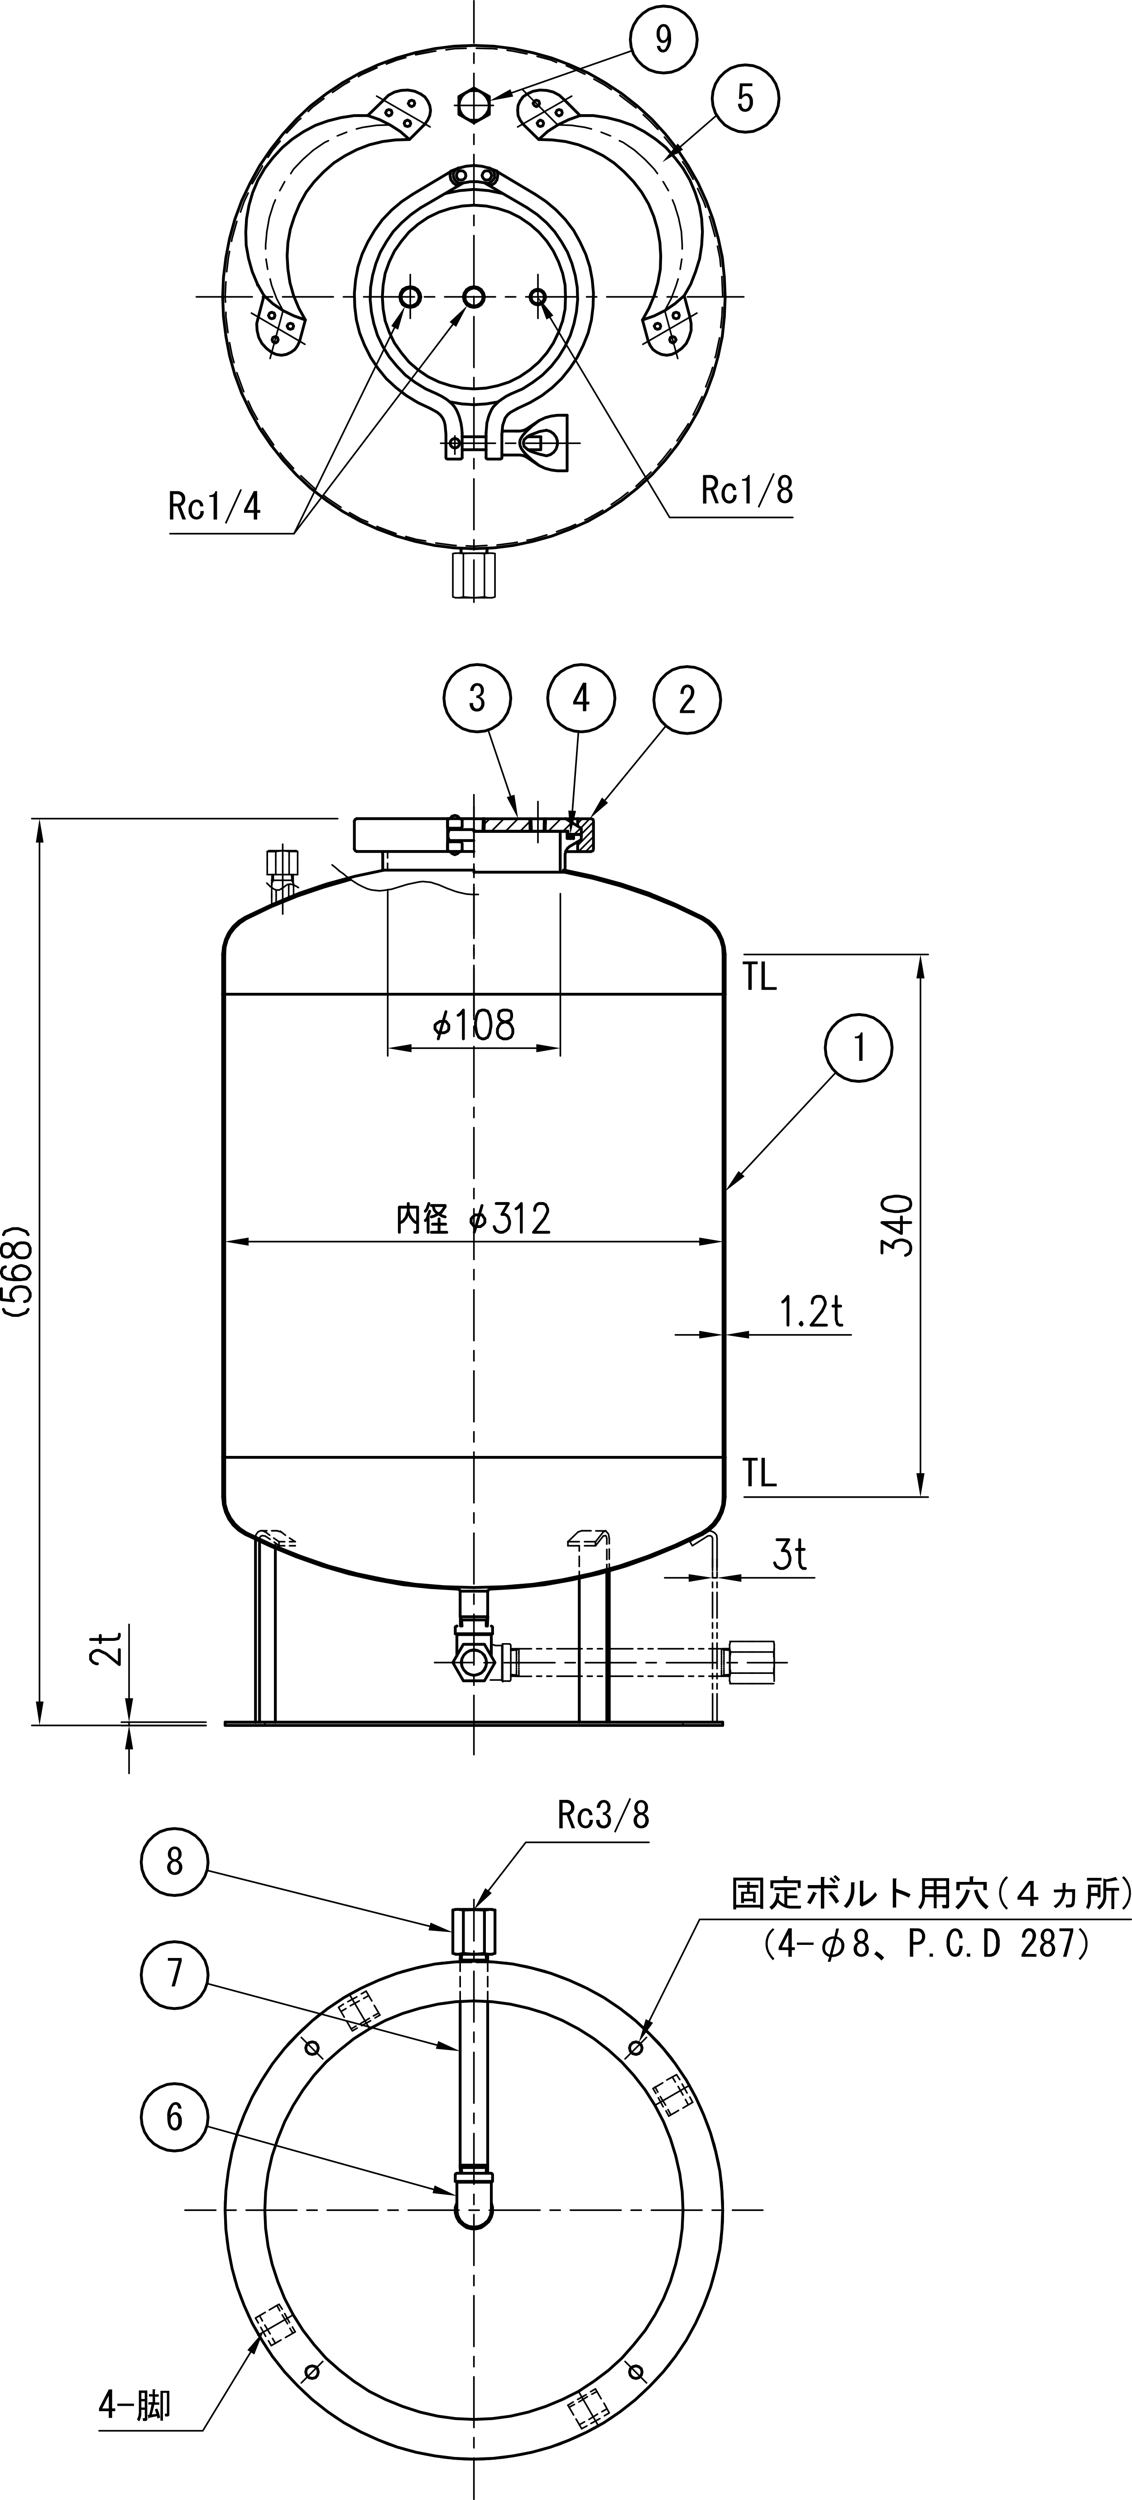 <?xml version="1.0" encoding="UTF-8"?> <svg xmlns="http://www.w3.org/2000/svg" xmlns:xlink="http://www.w3.org/1999/xlink" viewBox="0 0 335.22 739.8"><defs><style>.cls-1,.cls-14,.cls-3,.cls-4,.cls-6{fill:none;}.cls-2{fill-rule:evenodd;}.cls-14,.cls-3,.cls-4,.cls-6{stroke:#000;stroke-linecap:round;stroke-linejoin:round;}.cls-3{stroke-width:0.48px;}.cls-4{stroke-width:0.84px;}.cls-5{clip-path:url(#clip-path);}.cls-6{stroke-width:0.84px;}.cls-7{clip-path:url(#clip-path-2);}.cls-8{clip-path:url(#clip-path-3);}.cls-9{clip-path:url(#clip-path-4);}.cls-10{clip-path:url(#clip-path-5);}.cls-11{clip-path:url(#clip-path-6);}.cls-12{clip-path:url(#clip-path-7);}.cls-13{clip-path:url(#clip-path-8);}.cls-14{stroke-width:0.48px;}.cls-15{clip-path:url(#clip-path-9);}.cls-16{clip-path:url(#clip-path-10);}.cls-17{clip-path:url(#clip-path-11);}.cls-18{clip-path:url(#clip-path-12);}.cls-19{clip-path:url(#clip-path-13);}.cls-20{clip-path:url(#clip-path-14);}.cls-21{clip-path:url(#clip-path-15);}.cls-22{clip-path:url(#clip-path-16);}.cls-23{clip-path:url(#clip-path-17);}.cls-24{clip-path:url(#clip-path-18);}</style><clipPath id="clip-path"><rect class="cls-1" x="40.98" y="573.72" width="21.48" height="21.48"></rect></clipPath><clipPath id="clip-path-2"><rect class="cls-1" x="84.18" y="94.8" width="3.6" height="3.48"></rect></clipPath><clipPath id="clip-path-3"><rect class="cls-1" x="113.34" y="31.56" width="3.6" height="3.6"></rect></clipPath><clipPath id="clip-path-4"><rect class="cls-1" x="120.06" y="28.8" width="3.6" height="3.6"></rect></clipPath><clipPath id="clip-path-5"><rect class="cls-1" x="157.02" y="28.8" width="3.6" height="3.6"></rect></clipPath><clipPath id="clip-path-6"><rect class="cls-1" x="163.74" y="31.56" width="3.6" height="3.6"></rect></clipPath><clipPath id="clip-path-7"><rect class="cls-1" x="192.9" y="94.8" width="3.6" height="3.48"></rect></clipPath><clipPath id="clip-path-8"><rect class="cls-1" x="78.66" y="252.92" width="0.96" height="4.92"></rect></clipPath><clipPath id="clip-path-9"><rect class="cls-1" x="81.18" y="252.92" width="0.96" height="4.92"></rect></clipPath><clipPath id="clip-path-10"><rect class="cls-1" x="85.14" y="252.92" width="0.96" height="4.92"></rect></clipPath><clipPath id="clip-path-11"><rect class="cls-1" x="87.66" y="252.92" width="0.96" height="4.92"></rect></clipPath><clipPath id="clip-path-12"><rect class="cls-1" x="192.78" y="196.4" width="21.48" height="21.48"></rect></clipPath><clipPath id="clip-path-13"><rect class="cls-1" x="153.18" y="489.56" width="0.96" height="4.8"></rect></clipPath><clipPath id="clip-path-14"><rect class="cls-1" x="215.82" y="494.6" width="12.36" height="0.96"></rect></clipPath><clipPath id="clip-path-15"><rect class="cls-1" x="215.82" y="488.36" width="12.36" height="0.96"></rect></clipPath><clipPath id="clip-path-16"><rect class="cls-1" x="215.82" y="485.24" width="12.36" height="0.96"></rect></clipPath><clipPath id="clip-path-17"><rect class="cls-1" x="215.82" y="497.72" width="12.36" height="0.96"></rect></clipPath><clipPath id="clip-path-18"><rect class="cls-1" x="213.18" y="489.56" width="0.96" height="4.8"></rect></clipPath></defs><g id="レイヤー_2" data-name="レイヤー 2"><g id="レイヤー_1-2" data-name="レイヤー 1"><polyline class="cls-2" points="151.98 28.56 144.9 29.88 151.14 26.4"></polyline><line class="cls-3" x1="151.5" y1="27.48" x2="187.14" y2="15"></line><polyline class="cls-2" points="161.82 94.56 159.3 87.84 163.86 93.36"></polyline><polyline class="cls-3" points="162.9 93.96 198.3 153.12 234.78 153.12"></polyline><path class="cls-3" d="M197.58,87.84h3m-20.88,0h14.88m-20.88,0h3m-21,0h15m-21,0h3m-21,0h15m-21,0h3m-21,0h15m-21,0h3m-21,0h15m-21,0h3m-22.56,0H74.7"></path><line class="cls-3" x1="203.58" y1="87.84" x2="220.26" y2="87.84"></line><polyline class="cls-4" points="190.26 94.68 192.18 91.2 193.74 87.48 194.82 83.64 195.54 79.68 195.66 75.72 195.42 71.76 194.7 67.8 193.62 64.08 192.06 60.36 190.02 56.88 187.62 53.76 184.86 50.88 181.86 48.24 178.62 46.08 175.02 44.28 171.3 42.84 167.46 41.88 163.5 41.4 159.54 41.28"></polyline><polyline class="cls-3" points="196.86 91.92 198.78 88.32 200.22 84.48 200.82 82.56"></polyline><line class="cls-3" x1="201.42" y1="79.68" x2="201.9" y2="76.68"></line><polyline class="cls-3" points="202.02 73.68 202.02 72.48 201.78 68.52 200.94 64.44 199.74 60.6 199.14 59.16"></polyline><line class="cls-3" x1="197.94" y1="56.4" x2="196.38" y2="53.76"></line><polyline class="cls-3" points="194.7 51.36 193.74 50.04 190.98 47.16 187.86 44.4 184.5 42.12 183.42 41.64"></polyline><line class="cls-3" x1="180.78" y1="40.2" x2="178.02" y2="39.12"></line><polyline class="cls-3" points="175.14 38.16 173.22 37.68 169.26 37.08 165.18 36.96"></polyline><polyline class="cls-4" points="202.62 87.48 204.54 84.12 205.98 80.4 207.18 76.56 207.78 72.6 208.02 68.64 207.78 64.68 207.06 60.72 205.86 57 204.3 53.28 202.26 49.8 199.86 46.68 197.22 43.68 194.1 41.16 190.86 39 187.26 37.08 183.54 35.76 179.7 34.8 175.74 34.2 171.78 34.2"></polyline><polygon class="cls-4" points="214.74 87.84 214.5 82.08 213.9 76.2 212.7 70.56 211.14 64.92 209.1 59.4 206.7 54.12 203.82 49.08 200.58 44.16 196.98 39.6 193.02 35.28 188.7 31.32 184.14 27.72 179.22 24.48 174.18 21.6 168.78 19.2 163.38 17.16 157.74 15.6 151.98 14.4 146.22 13.68 140.34 13.44 134.46 13.68 128.7 14.4 122.94 15.6 117.42 17.16 111.9 19.2 106.62 21.6 101.46 24.48 96.66 27.72 91.98 31.32 87.78 35.28 83.82 39.6 80.22 44.16 76.86 49.08 74.1 54.12 71.58 59.4 69.54 64.92 67.98 70.56 66.9 76.2 66.18 82.08 65.94 87.84 66.18 93.72 66.9 99.48 67.98 105.24 69.54 110.88 71.58 116.4 74.1 121.68 76.86 126.72 80.22 131.64 83.82 136.2 87.78 140.52 91.98 144.48 96.66 148.08 101.46 151.32 106.62 154.2 111.9 156.6 117.42 158.64 122.94 160.2 128.7 161.4 134.46 162.12 140.34 162.36 146.22 162.12 151.98 161.4 157.74 160.2 163.38 158.64 168.78 156.6 174.18 154.2 179.22 151.32 184.14 148.08 188.7 144.48 193.02 140.52 196.98 136.2 200.58 131.64 203.82 126.72 206.7 121.68 209.1 116.4 211.14 110.88 212.7 105.24 213.9 99.48 214.5 93.72 214.74 87.84"></polygon><polyline class="cls-3" points="214.02 87.84 213.78 82.08 213.78 81.84"></polyline><polyline class="cls-3" points="213.42 78.84 213.18 76.32 212.46 72.84"></polyline><polyline class="cls-3" points="211.74 69.96 210.42 65.16 210.06 64.08"></polyline><polyline class="cls-3" points="208.98 61.32 208.38 59.64 206.58 55.8"></polyline><polyline class="cls-3" points="205.26 53.04 203.22 49.44 202.14 47.88"></polyline><polyline class="cls-3" points="200.46 45.36 199.98 44.52 196.74 40.56"></polyline><polyline class="cls-3" points="194.82 38.28 192.42 35.76 190.5 33.96"></polyline><polyline class="cls-3" points="188.34 31.92 188.22 31.8 183.66 28.32 183.54 28.2"></polyline><polyline class="cls-3" points="181.02 26.52 178.86 25.08 175.86 23.4"></polyline><polyline class="cls-3" points="173.22 21.96 168.54 19.8 167.7 19.44"></polyline><polyline class="cls-3" points="164.82 18.48 163.14 17.76 159.06 16.68"></polyline><polyline class="cls-3" points="156.06 15.96 151.86 15.12 150.18 14.88"></polyline><polyline class="cls-3" points="147.18 14.52 146.1 14.4 141.06 14.28"></polyline><polyline class="cls-3" points="138.06 14.28 134.58 14.4 132.06 14.76"></polyline><polyline class="cls-3" points="129.06 15.12 128.82 15.12 123.18 16.2 123.06 16.2"></polyline><polyline class="cls-3" points="120.18 17.04 117.54 17.76 114.42 18.96"></polyline><polyline class="cls-3" points="111.66 20.04 106.86 22.2 106.14 22.68"></polyline><polyline class="cls-3" points="103.5 24.12 101.82 25.08 98.46 27.36"></polyline><polyline class="cls-3" points="95.94 29.16 92.46 31.8 91.26 33"></polyline><polyline class="cls-3" points="89.1 35.04 88.26 35.76 84.9 39.36"></polyline><polyline class="cls-3" points="82.98 41.76 80.7 44.52 79.38 46.56"></polyline><polyline class="cls-3" points="77.7 49.08 77.58 49.44 74.7 54.36"></polyline><polyline class="cls-3" points="73.5 57.12 72.3 59.64 71.22 62.76"></polyline><polyline class="cls-3" points="70.14 65.52 68.7 70.68 68.58 71.4"></polyline><polyline class="cls-3" points="67.98 74.4 67.62 76.32 67.14 80.4"></polyline><polyline class="cls-3" points="66.9 83.4 66.66 87.84 66.78 89.4"></polyline><polyline class="cls-3" points="66.9 92.4 66.9 93.72 67.5 98.4"></polyline><polyline class="cls-3" points="67.98 101.4 68.7 105.12 69.3 107.28"></polyline><polyline class="cls-3" points="70.14 110.28 70.26 110.64 72.18 115.92"></polyline><polyline class="cls-3" points="73.5 118.68 74.7 121.32 76.26 124.08"></polyline><polyline class="cls-3" points="77.7 126.72 80.7 131.16 81.06 131.64"></polyline><polyline class="cls-3" points="82.98 134.04 84.3 135.72 86.94 138.6"></polyline><polyline class="cls-3" points="89.1 140.76 92.46 143.88 93.54 144.84"></polyline><polyline class="cls-3" points="95.94 146.64 97.02 147.48 100.98 150.12"></polyline><polyline class="cls-3" points="103.5 151.68 106.86 153.6 108.9 154.44"></polyline><polyline class="cls-3" points="111.66 155.76 112.14 156 117.3 157.92"></polyline><polyline class="cls-3" points="120.18 158.76 123.18 159.6 126.06 160.08"></polyline><polyline class="cls-3" points="129.06 160.68 134.58 161.4 135.06 161.4"></polyline><polyline class="cls-3" points="138.06 161.52 140.34 161.64 144.18 161.4"></polyline><polyline class="cls-3" points="147.18 161.28 151.86 160.68 153.18 160.44"></polyline><polyline class="cls-3" points="156.06 159.84 157.5 159.6 161.94 158.28"></polyline><polyline class="cls-3" points="164.82 157.32 168.54 156 170.46 155.16"></polyline><polyline class="cls-3" points="173.22 153.84 173.82 153.6 178.5 150.96"></polyline><polyline class="cls-3" points="181.02 149.28 183.66 147.48 185.94 145.68"></polyline><polyline class="cls-3" points="188.34 143.88 192.42 140.04 192.78 139.68"></polyline><polyline class="cls-3" points="194.82 137.52 196.38 135.72 198.66 132.84"></polyline><polyline class="cls-3" points="200.46 130.44 203.22 126.36 203.82 125.4"></polyline><polyline class="cls-3" points="205.26 122.76 205.98 121.32 207.9 117.36"></polyline><polyline class="cls-3" points="208.98 114.48 210.42 110.64 211.02 108.72"></polyline><polyline class="cls-3" points="211.74 105.84 211.98 105.12 213.06 99.96"></polyline><polyline class="cls-3" points="213.42 96.96 213.78 93.72 213.9 90.96"></polyline><line class="cls-3" x1="185.1" y1="609.24" x2="191.46" y2="602.88"></line><polyline class="cls-2" points="145.62 560.16 140.34 565.08 143.7 558.72"></polyline><polyline class="cls-3" points="144.66 559.44 155.7 545.16 192.18 545.16"></polyline><path class="cls-3" d="M210.9,654h3m-21,0h15m-21,0h3m-21,0h15m-21,0h3m-21,0h15m-21,0h3m-21,0h15m-21,0h3m-21,0h15m-21,0h3m-21,0h15m-21,0h3m-15.12,0H63.9m121.2,44.76,6.36,6.36"></path><line class="cls-3" x1="216.9" y1="654" x2="225.9" y2="654"></line><polyline class="cls-3" points="136.26 580.32 130.62 580.8 124.86 581.76 119.34 583.2 113.82 585.12 108.54 587.4 103.38 590.04 98.58 593.16 93.9 596.52 89.58 600.36 85.5 604.44 81.9 608.88 78.54 613.68 75.54 618.6 73.02 623.76 70.86 629.04 69.06 634.56 67.86 640.2 67.02 645.96 66.54 651.72 66.66 657.48 67.14 663.24 68.1 668.88 69.42 674.52 71.22 679.92 73.5 685.32 76.14 690.36 79.14 695.28 82.62 699.96 86.34 704.28 90.42 708.36 94.86 712.08 99.54 715.56 104.46 718.56 109.62 721.08 114.9 723.36 120.42 725.04 126.06 726.36 131.7 727.32 137.46 727.8 143.22 727.8 148.98 727.32 154.74 726.36 160.26 725.04 165.78 723.36 171.18 721.08 176.22 718.56 181.14 715.56 185.82 712.08 190.26 708.36 194.34 704.28 198.18 699.96 201.54 695.28 204.54 690.36 207.18 685.32 209.46 679.92 211.26 674.52 212.7 668.88 213.66 663.24 214.14 657.48 214.14 651.72 213.78 645.96 212.94 640.2 211.62 634.56 209.82 629.04 207.66 623.76 205.14 618.6 202.14 613.68 198.9 608.88 195.18 604.44 191.1 600.36 186.78 596.52 182.1 593.16 177.3 590.04 172.14 587.4 166.86 585.12 161.46 583.2 155.82 581.76 150.18 580.8 144.42 580.32"></polyline><polygon class="cls-4" points="214.02 654 213.78 648.24 213.18 642.48 211.98 636.84 210.42 631.2 208.38 625.8 205.98 620.52 203.22 615.48 199.98 610.68 196.38 606.12 192.42 601.92 188.22 597.96 183.66 594.36 178.86 591.12 173.82 588.36 168.54 585.96 163.14 583.92 157.5 582.36 151.86 581.16 146.1 580.56 140.34 580.32 134.58 580.56 128.82 581.16 123.18 582.36 117.54 583.92 112.14 585.96 106.86 588.36 101.82 591.12 97.02 594.36 92.46 597.96 88.26 601.92 84.3 606.12 80.7 610.68 77.58 615.48 74.7 620.52 72.3 625.8 70.26 631.2 68.7 636.84 67.62 642.48 66.9 648.24 66.66 654 66.9 659.76 67.62 665.52 68.7 671.16 70.26 676.8 72.3 682.2 74.7 687.48 77.58 692.52 80.7 697.32 84.3 701.88 88.26 706.08 92.46 710.04 97.02 713.64 101.82 716.88 106.86 719.64 112.14 722.04 117.54 724.08 123.18 725.64 128.82 726.72 134.58 727.44 140.34 727.68 146.1 727.44 151.86 726.72 157.5 725.64 163.14 724.08 168.54 722.04 173.82 719.64 178.86 716.88 183.66 713.64 188.22 710.04 192.42 706.08 196.38 701.88 199.98 697.32 203.22 692.52 205.98 687.48 208.38 682.2 210.42 676.8 211.98 671.16 213.18 665.52 213.78 659.76 214.02 654"></polygon><polygon class="cls-4" points="202.26 654 202.02 648.6 201.3 643.2 200.1 637.92 198.54 632.88 196.5 627.84 193.98 623.04 191.1 618.48 187.74 614.16 184.14 610.2 180.18 606.6 175.86 603.24 171.3 600.36 166.5 597.84 161.58 595.8 156.42 594.24 151.14 593.04 145.74 592.32 140.34 592.08 134.94 592.32 129.66 593.04 124.38 594.24 119.22 595.8 114.18 597.84 109.38 600.36 104.82 603.24 100.62 606.6 96.54 610.2 92.94 614.16 89.7 618.48 86.82 623.04 84.3 627.84 82.26 632.88 80.58 637.92 79.38 643.2 78.66 648.6 78.42 654 78.66 659.4 79.38 664.68 80.58 669.96 82.26 675.12 84.3 680.16 86.82 684.96 89.7 689.52 92.94 693.72 96.54 697.8 100.62 701.4 104.82 704.64 109.38 707.64 114.18 710.04 119.22 712.08 124.38 713.76 129.66 714.96 134.94 715.68 140.34 715.92 145.74 715.68 151.14 714.96 156.42 713.76 161.58 712.08 166.5 710.04 171.3 707.64 175.86 704.64 180.18 701.4 184.14 697.8 187.74 693.72 191.1 689.52 193.98 684.96 196.5 680.16 198.54 675.12 200.1 669.96 201.3 664.68 202.02 659.4 202.26 654"></polygon><path d="M167.75,532.59a2.4,2.4,0,0,1,1.77.69,2.15,2.15,0,0,1,.56,1.59,2.23,2.23,0,0,1-.56,1.56,2,2,0,0,1-.78.56l1.56,4h-1l-1.47-3.88h-1.2V541h-1v-8.41Zm.09,3.71a1.24,1.24,0,0,0,.9-.39,1.42,1.42,0,0,0,.35-1,1.39,1.39,0,0,0-.39-1,1.57,1.57,0,0,0-1.16-.43h-.95v2.89Zm6.64.82a1.75,1.75,0,0,0-.39-1,.88.88,0,0,0-.65-.25,1.23,1.23,0,0,0-.86.38,2.8,2.8,0,0,0-.52,1.94,2.25,2.25,0,0,0,.48,1.64,1.18,1.18,0,0,0,.86.39,1.07,1.07,0,0,0,.78-.34,1.8,1.8,0,0,0,.38-1.38h1a2.46,2.46,0,0,1-.65,1.89,2,2,0,0,1-1.51.61,2.21,2.21,0,0,1-1.6-.69,2.91,2.91,0,0,1-.73-2.12,3.26,3.26,0,0,1,.82-2.41,2.15,2.15,0,0,1,1.55-.69,1.83,1.83,0,0,1,1.38.52,2.15,2.15,0,0,1,.61,1.51Zm3.1,1.38a1.76,1.76,0,0,0,.39,1.38,1.12,1.12,0,0,0,.82.3,1.15,1.15,0,0,0,.82-.39,1.78,1.78,0,0,0,.39-1.29,1.59,1.59,0,0,0-.48-1.17,1.27,1.27,0,0,0-1-.3v-.73a1.54,1.54,0,0,0,1-.39,1.42,1.42,0,0,0,.35-1,1.72,1.72,0,0,0-.39-1.25.93.93,0,0,0-1.29,0,1.91,1.91,0,0,0-.48,1.3h-1a2.6,2.6,0,0,1,.74-1.81,1.78,1.78,0,0,1,1.33-.52,1.83,1.83,0,0,1,1.38.52,2.12,2.12,0,0,1,.61,1.59,1.84,1.84,0,0,1-.48,1.38,2,2,0,0,1-.82.56,2.18,2.18,0,0,1,.87.48,2,2,0,0,1,.6,1.46,2.44,2.44,0,0,1-.69,1.81,2,2,0,0,1-1.51.61,2.1,2.1,0,0,1-1.55-.56,2.64,2.64,0,0,1-.65-1.94Zm4.27,3.53,4.57-10,.44.26-4.58,10Zm8.89-5.34a1.74,1.74,0,0,1,.69.43,2.06,2.06,0,0,1,.69,1.46,2.51,2.51,0,0,1-.69,1.86,2.14,2.14,0,0,1-1.56.56,2.1,2.1,0,0,1-1.55-.56,2.51,2.51,0,0,1-.69-1.86,2.06,2.06,0,0,1,.69-1.46,1.67,1.67,0,0,1,.69-.43,1.63,1.63,0,0,1-.56-.35,2,2,0,0,1-.6-1.42v0a2.33,2.33,0,0,1,.64-1.72,1.91,1.91,0,0,1,1.38-.56,1.88,1.88,0,0,1,1.38.56,2.3,2.3,0,0,1,.65,1.72v0a2,2,0,0,1-.6,1.42,1.73,1.73,0,0,1-.56.35Zm-.87.38a1.14,1.14,0,0,0-.82.35,1.59,1.59,0,0,0-.43,1.16,1.8,1.8,0,0,0,.43,1.3,1.13,1.13,0,0,0,.82.34,1.11,1.11,0,0,0,.82-.34,1.76,1.76,0,0,0,.43-1.3,1.55,1.55,0,0,0-.43-1.16,1.12,1.12,0,0,0-.82-.35Zm0-3.71a1,1,0,0,0-.73.31,1.67,1.67,0,0,0-.34,1.2v0a1.55,1.55,0,0,0,.34,1.12,1.05,1.05,0,0,0,1.47,0,1.55,1.55,0,0,0,.34-1.12v0a1.67,1.67,0,0,0-.34-1.2,1,1,0,0,0-.74-.31Z"></path><path class="cls-4" d="M136.26,641.4V592.2m8.16,0v49.2"></path><path class="cls-3" d="M140.34,580.32v-3m0,21v-15m0,21v-3m0,21v-15m0,21v-3m0,21v-15m0,21v-3m0,21v-15m0,21v-3m0,21v-15m0,21v-3m0,21v-15m0,21v-3m0,18.24V727.32"></path><line class="cls-3" x1="140.34" y1="574.32" x2="140.34" y2="562.08"></line><polygon class="cls-4" points="61.62 626.52 61.38 624.36 60.66 622.2 59.46 620.28 57.9 618.72 55.98 617.64 53.94 616.8 51.66 616.56 49.5 616.8 47.34 617.64 45.54 618.72 43.98 620.28 42.78 622.2 42.06 624.36 41.82 626.52 42.06 628.68 42.78 630.84 43.98 632.76 45.54 634.32 47.34 635.4 49.5 636.24 51.66 636.48 53.94 636.24 55.98 635.4 57.9 634.32 59.46 632.76 60.66 630.84 61.38 628.68 61.62 626.52"></polygon><polyline class="cls-2" points="128.1 648.96 135.3 649.8 128.7 646.68"></polyline><line class="cls-3" x1="128.46" y1="647.88" x2="61.26" y2="629.16"></line><polygon class="cls-4" points="94.26 701.88 94.02 700.92 93.42 700.32 92.46 700.08 91.5 700.32 90.78 700.92 90.54 701.88 90.78 702.84 91.5 703.56 92.46 703.8 93.42 703.56 94.02 702.84 94.26 701.88"></polygon><line class="cls-3" x1="95.58" y1="698.76" x2="89.22" y2="705.12"></line><path class="cls-4" d="M135.3,643.08h10.08m-10.56,2.4h11m-10.56.24h10.2m-1.08-4.32h-8.16m8.16-.72h-8.16"></path><polyline class="cls-4" points="135.3 651.84 134.82 653.16 134.82 654.72 135.18 656.04 135.9 657.36 136.98 658.32 138.18 659.16 139.62 659.52 141.06 659.52 142.5 659.16 143.7 658.32 144.78 657.36 145.5 656.04 145.86 654.72 145.86 653.16 145.5 651.84"></polyline><polyline class="cls-4" points="135.3 654 135.54 655.56 136.26 657 137.34 658.08 138.78 658.8 140.34 659.04 141.9 658.8 143.34 658.08 144.54 657 145.26 655.56 145.5 654"></polyline><path class="cls-3" d="M176.94,714.36l-2.52,1.56m5.28-3.12-1.44.84"></path><line class="cls-3" x1="173.1" y1="716.64" x2="171.54" y2="717.48"></line><path class="cls-3" d="M175,717.12l2.64-1.44m-5.4,3,1.56-.84"></path><polyline class="cls-3" points="178.98 714.84 180.42 714 178.86 711.12"></polyline><line class="cls-3" x1="178.02" y1="709.8" x2="176.34" y2="706.92"></line><path class="cls-3" d="M168.18,711.72l1.68,2.88M177.3,718l-5.88-10.2"></path><line class="cls-3" x1="170.58" y1="715.8" x2="172.26" y2="718.68"></line><path class="cls-3" d="M173.94,709.2l-2.52,1.56m5.4-3.12-1.56.84"></path><line class="cls-3" x1="170.1" y1="711.48" x2="168.54" y2="712.32"></line><path class="cls-3" d="M173.58,708.6,171.06,710m5.28-3.12-1.44.84"></path><line class="cls-3" x1="169.74" y1="710.76" x2="168.18" y2="711.72"></line><line class="cls-4" x1="135.3" y1="654" x2="135.3" y2="645.72"></line><polyline class="cls-4" points="136.26 640.68 136.62 641.4 136.74 643.08"></polyline><line class="cls-4" x1="136.26" y1="641.4" x2="136.38" y2="643.08"></line><polyline class="cls-4" points="134.82 643.56 134.82 645.48 135.3 645.72"></polyline><polyline class="cls-4" points="135.3 643.08 134.94 643.2 134.82 643.56"></polyline><line class="cls-4" x1="145.5" y1="654" x2="145.5" y2="645.72"></line><polyline class="cls-4" points="144.42 640.68 144.06 641.4 143.94 643.08"></polyline><line class="cls-4" x1="144.42" y1="641.4" x2="144.42" y2="643.08"></line><polyline class="cls-4" points="145.5 645.72 145.86 645.48 145.86 643.56 145.74 643.2 145.38 643.08"></polyline><polygon class="cls-4" points="94.26 606 94.02 605.16 93.42 604.44 92.46 604.2 91.5 604.44 90.78 605.16 90.54 606 90.78 606.96 91.5 607.68 92.46 607.92 93.42 607.68 94.02 606.96 94.26 606"></polygon><line class="cls-3" x1="95.58" y1="609.24" x2="89.22" y2="602.88"></line><polyline class="cls-2" points="126.9 571.2 134.1 571.8 127.5 568.92"></polyline><line class="cls-3" x1="127.26" y1="570" x2="61.26" y2="553.44"></line><polyline class="cls-2" points="129.06 606.24 136.26 606.96 129.78 603.96"></polyline><line class="cls-3" x1="129.42" y1="605.16" x2="61.26" y2="586.92"></line><polygon class="cls-4" points="61.62 551.04 61.38 548.76 60.66 546.72 59.46 544.8 57.9 543.24 55.98 542.04 53.94 541.32 51.66 541.08 49.5 541.32 47.34 542.04 45.54 543.24 43.98 544.8 42.78 546.72 42.06 548.76 41.82 551.04 42.06 553.2 42.78 555.24 43.98 557.16 45.54 558.72 47.34 559.92 49.5 560.64 51.66 560.88 53.94 560.64 55.98 559.92 57.9 558.72 59.46 557.16 60.66 555.24 61.38 553.2 61.62 551.04"></polygon><g class="cls-5"><polygon class="cls-6" points="61.62 584.4 61.38 582.24 60.66 580.08 59.46 578.28 57.9 576.72 55.98 575.52 53.94 574.8 51.66 574.56 49.5 574.8 47.34 575.52 45.54 576.72 43.98 578.28 42.78 580.08 42.06 582.24 41.82 584.4 42.06 586.68 42.78 588.72 43.98 590.64 45.54 592.2 47.34 593.4 49.5 594.12 51.66 594.36 53.94 594.12 55.98 593.4 57.9 592.2 59.46 590.64 60.66 588.72 61.38 586.68 61.62 584.4"></polygon></g><path d="M52.74,623.93a1.26,1.26,0,0,0-.31-.95.54.54,0,0,0-.43-.17.82.82,0,0,0-.6.25,4.76,4.76,0,0,0-.91,2.89A1.74,1.74,0,0,1,52,625a1.58,1.58,0,0,1,1.16.52,2.87,2.87,0,0,1,.69,2.11,3.12,3.12,0,0,1-.73,2.29,1.82,1.82,0,0,1-1.34.52,1.87,1.87,0,0,1-1.33-.61c-.61-.6-.91-1.77-.91-3.49a5.19,5.19,0,0,1,1.25-3.8,1.79,1.79,0,0,1,1.3-.51,1.42,1.42,0,0,1,1,.38,2.29,2.29,0,0,1,.65,1.56Zm-1,1.81a1,1,0,0,0-.69.3,1.86,1.86,0,0,0-.52,1.38,2.67,2.67,0,0,0,.6,1.94.87.87,0,0,0,.61.26.89.89,0,0,0,.64-.3,2.61,2.61,0,0,0,.39-1.73,2.23,2.23,0,0,0-.43-1.59.79.79,0,0,0-.6-.26Z"></path><polygon points="50.8 587.79 52.91 580.2 49.72 580.2 49.72 579.38 53.81 579.38 53.81 580.28 51.79 587.79 50.8 587.79"></polygon><path class="cls-3" d="M200.82,617.4l1.44,2.52m-3.12-5.28.84,1.44"></path><line class="cls-3" x1="202.98" y1="621.24" x2="203.82" y2="622.8"></line><line class="cls-3" x1="198.06" y1="626.16" x2="200.94" y2="624.48"></line><line class="cls-3" x1="202.26" y1="623.76" x2="205.14" y2="622.08"></line><path class="cls-3" d="M200.34,613.92l-2.88,1.56M204.3,617l-10.2,5.88"></path><line class="cls-3" x1="196.26" y1="616.32" x2="193.38" y2="618"></line><path class="cls-3" d="M203.46,619.32,202,616.68m3.12,5.4-.84-1.56"></path><line class="cls-3" x1="201.3" y1="615.36" x2="200.34" y2="613.92"></line><path class="cls-3" d="M195.54,620.4l1.56,2.52m-3.12-5.4.84,1.56"></path><line class="cls-3" x1="197.82" y1="624.24" x2="198.66" y2="625.8"></line><path class="cls-3" d="M194.94,620.76l1.44,2.64m-3-5.4.84,1.44"></path><line class="cls-3" x1="197.22" y1="624.6" x2="198.06" y2="626.16"></line><path d="M52.61,550.49a1.67,1.67,0,0,1,.69.43,2.06,2.06,0,0,1,.69,1.46,2.51,2.51,0,0,1-.69,1.86,2.44,2.44,0,0,1-3.11,0,2.51,2.51,0,0,1-.69-1.86,2.06,2.06,0,0,1,.69-1.46,1.67,1.67,0,0,1,.69-.43,1.63,1.63,0,0,1-.56-.35,2,2,0,0,1-.6-1.42v-.05a2.33,2.33,0,0,1,.64-1.72,1.91,1.91,0,0,1,1.38-.56,1.88,1.88,0,0,1,1.38.56,2.3,2.3,0,0,1,.65,1.72v.05a2,2,0,0,1-.6,1.42,1.73,1.73,0,0,1-.56.35Zm-.87.38a1.1,1.1,0,0,0-.81.35,1.56,1.56,0,0,0-.44,1.16,1.76,1.76,0,0,0,.44,1.3,1.09,1.09,0,0,0,.81.34,1.11,1.11,0,0,0,.82-.34,1.76,1.76,0,0,0,.44-1.3,1.56,1.56,0,0,0-.44-1.16,1.12,1.12,0,0,0-.82-.35Zm0-3.71a1,1,0,0,0-.73.31,1.67,1.67,0,0,0-.34,1.2v.05a1.55,1.55,0,0,0,.34,1.12,1.05,1.05,0,0,0,1.47,0,1.55,1.55,0,0,0,.34-1.12v-.05a1.67,1.67,0,0,0-.34-1.2,1,1,0,0,0-.74-.31Z"></path><line class="cls-3" x1="144.42" y1="580.68" x2="141.06" y2="580.68"></line><line class="cls-3" x1="139.62" y1="580.68" x2="136.26" y2="580.68"></line><path class="cls-4" d="M134.94,578.28h10.8M144.42,580h-8.16"></path><polyline class="cls-4" points="137.22 578.04 140.34 578.28 143.46 578.04"></polyline><polyline class="cls-4" points="143.46 565.2 140.34 565.08 137.22 565.2"></polyline><path class="cls-4" d="M137.22,565.2V578M134.1,565.2V578m.84-13h10.8"></path><path class="cls-3" d="M136.26,587.88v-3m0,7.32v-2.88"></path><line class="cls-3" x1="136.26" y1="583.32" x2="136.26" y2="580.44"></line><path class="cls-4" d="M136.5,580.44l.12-.48m-.36.48V580"></path><line class="cls-3" x1="136.26" y1="580.68" x2="136.5" y2="580.44"></line><path class="cls-4" d="M143.46,565.2V578m3.12-12.84V578m-9.36-12.84-1.2-.12m-1.92.12.84-.12m1.08,13.2,1.2-.24m-3.12,0,.84.24m1.32,1.68.12-1.68m.24,1.68.12-1.8"></path><path class="cls-3" d="M144.42,584.88v3m0-7.44v2.88"></path><line class="cls-3" x1="144.42" y1="589.32" x2="144.42" y2="592.2"></line><path class="cls-4" d="M144.42,580v.48m-.12,0-.24-.48m-.6-1.92,1.2.24"></path><line class="cls-3" x1="144.42" y1="580.68" x2="144.3" y2="580.44"></line><path class="cls-4" d="M146.58,578l-.84.24M144.42,580v-1.68m-.36,1.68-.12-1.8"></path><line class="cls-3" x1="100.26" y1="594" x2="101.94" y2="596.88"></line><polyline class="cls-3" points="102.66 598.08 104.34 600.96 105.78 600.12"></polyline><line class="cls-3" x1="107.1" y1="599.4" x2="109.74" y2="597.96"></line><line class="cls-3" x1="111.06" y1="597.12" x2="112.5" y2="596.28"></line><path class="cls-3" d="M106.74,598.8l2.64-1.56m-5.4,3.12,1.44-.84m-2-9.48,6,10.2"></path><line class="cls-3" x1="110.58" y1="596.52" x2="112.14" y2="595.68"></line><path class="cls-3" d="M105.66,590.88,103,592.32m5.4-3.12L107,590"></path><line class="cls-3" x1="101.7" y1="593.04" x2="100.26" y2="594"></line><path class="cls-3" d="M103.74,593.52l2.64-1.44M101,595.2l1.44-.84"></path><line class="cls-3" x1="107.7" y1="591.36" x2="109.14" y2="590.52"></line><line class="cls-3" x1="112.5" y1="596.28" x2="110.82" y2="593.4"></line><line class="cls-3" x1="110.1" y1="592.08" x2="108.42" y2="589.2"></line><path class="cls-4" d="M146.58,565.2l-.84-.12m-1.08,0-1.2.12"></path><polyline class="cls-4" points="153.3 120.84 156.9 119.16 160.38 117.12 163.5 114.72 166.26 112.08 168.78 108.96 170.94 105.72 172.74 102.12 174.18 98.52 175.14 94.68 175.62 90.72 175.74 86.76 175.38 82.8 174.66 78.96 173.46 75.24 171.78 71.64 169.86 68.16 167.46 65.04 164.7 62.16 161.7 59.64 158.46 57.48"></polyline><polyline class="cls-4" points="151.38 116.52 154.74 115.08 157.74 113.16 160.62 111 163.26 108.36 165.42 105.6 167.34 102.48 168.9 99.24 169.98 95.76 170.7 92.28 171.06 88.68 170.94 85.08 170.34 81.48 169.38 78 168.06 74.64 166.26 71.52 164.22 68.52 161.82 65.88 159.06 63.48 156.06 61.44"></polyline><polyline class="cls-4" points="122.22 57.48 118.98 59.64 115.98 62.16 113.22 65.04 110.94 68.16 108.9 71.64 107.22 75.24 106.02 78.96 105.3 82.8 104.94 86.76 105.06 90.72 105.54 94.68 106.5 98.52 107.94 102.12 109.74 105.72 111.9 108.96 114.42 112.08 117.3 114.72 120.42 117.12 123.78 119.16 127.38 120.84"></polyline><polyline class="cls-2" points="133.14 95.28 138.42 90.36 135.06 96.72"></polyline><line class="cls-3" x1="134.1" y1="96" x2="87.06" y2="157.92"></line><polygon class="cls-4" points="167.46 87.84 167.34 84.36 166.62 80.88 165.42 77.52 163.86 74.28 161.94 71.4 159.54 68.64 156.9 66.36 153.9 64.32 150.78 62.76 147.42 61.68 143.94 60.96 140.34 60.72 136.86 60.96 133.38 61.68 130.02 62.76 126.78 64.32 123.78 66.36 121.14 68.64 118.86 71.4 116.82 74.28 115.26 77.52 114.06 80.88 113.46 84.36 113.22 87.84 113.46 91.44 114.06 94.92 115.26 98.28 116.82 101.52 118.86 104.4 121.14 107.16 123.78 109.44 126.78 111.48 130.02 113.04 133.38 114.12 136.86 114.84 140.34 115.08 143.94 114.84 147.42 114.12 150.78 113.04 153.9 111.48 156.9 109.44 159.54 107.16 161.94 104.4 163.86 101.52 165.42 98.28 166.62 94.92 167.34 91.44 167.46 87.84"></polygon><polyline class="cls-4" points="124.62 61.44 121.74 63.48 118.98 65.88 116.46 68.52 114.42 71.52 112.62 74.64 111.3 78 110.34 81.48 109.74 85.08 109.62 88.68 109.98 92.28 110.7 95.76 111.78 99.24 113.34 102.48 115.26 105.6 117.54 108.36 120.06 111 122.94 113.16 126.06 115.08 129.3 116.52"></polyline><polyline class="cls-2" points="115.86 96.48 119.94 90.6 117.9 97.56"></polyline><polyline class="cls-3" points="116.82 96.96 87.06 157.92 50.34 157.92"></polyline><path class="cls-3" d="M140.34,18.72v-3m0,21v-15m0,21v-3m0,21v-15m0,21v-3m0,21v-15m0,21v-3m0,21v-15m0,21v-3m0,21v-15m0,21v-3m0,21v-15m0,21v-3m0,18.48V165.72"></path><line class="cls-3" x1="140.34" y1="12.72" x2="140.34" y2="0.24"></line><path d="M52.52,145.33a2.4,2.4,0,0,1,1.77.69,2.15,2.15,0,0,1,.56,1.59,2.2,2.2,0,0,1-.56,1.55,1.82,1.82,0,0,1-.78.56l1.56,4H54l-1.47-3.89h-1.2v3.89h-1v-8.41Zm.09,3.7a1.23,1.23,0,0,0,.9-.38,1.42,1.42,0,0,0,.35-1,1.39,1.39,0,0,0-.39-1,1.57,1.57,0,0,0-1.16-.43h-1V149Zm6.64.82a1.69,1.69,0,0,0-.39-1,.89.89,0,0,0-.65-.26,1.2,1.2,0,0,0-.86.39,2.78,2.78,0,0,0-.52,1.94,2.26,2.26,0,0,0,.48,1.64,1.18,1.18,0,0,0,.86.39,1.08,1.08,0,0,0,.78-.35,1.77,1.77,0,0,0,.38-1.38h1a2.47,2.47,0,0,1-.65,1.9,2.07,2.07,0,0,1-1.51.61,2.21,2.21,0,0,1-1.6-.69,2.91,2.91,0,0,1-.73-2.12,3.24,3.24,0,0,1,.82-2.41,2.15,2.15,0,0,1,1.55-.69,1.86,1.86,0,0,1,1.38.51,2.19,2.19,0,0,1,.61,1.51Zm4,3.89v-6.69H62v-.52c1,0,1.59-.4,1.76-1.2h.52v8.41Zm3.36,1,4.57-10.05.44.26L67.05,155Zm8.54-1v-2H72.27v-.82l2.89-5.6h1v5.6h.91v.82h-.91v2Zm0-2.81v-3.79l-1.94,3.79Z"></path><polyline class="cls-4" points="133.26 118.92 136.74 119.52 140.34 119.76 143.94 119.52 147.54 118.92"></polyline><path class="cls-3" d="M149.7,131.16h3m-22.2,0h16.2"></path><line class="cls-3" x1="155.7" y1="131.16" x2="171.78" y2="131.16"></line><path class="cls-4" d="M136.86,129.24h7.08m-7.08,3.84h7.08"></path><line class="cls-3" x1="134.94" y1="176.88" x2="145.74" y2="176.88"></line><polyline class="cls-3" points="143.46 163.8 140.34 163.68 137.22 163.8"></polyline><line class="cls-3" x1="134.94" y1="163.68" x2="145.74" y2="163.68"></line><polyline class="cls-3" points="137.22 176.64 140.34 176.88 143.46 176.64"></polyline><path class="cls-3" d="M137.22,163.8l-1.2-.12m.72-1.44v1.44m-.48-1.44.12,1.44m-2.28.12.84-.12m1.08,13.2,1.2-.24m-3.12,0,.84.24m2.28-13.08v12.84M134.1,163.8v12.84"></path><polyline class="cls-4" points="129.3 116.52 130.74 117.24 132.3 118.2 133.02 118.8 133.86 119.52 134.58 120.36 135.18 121.32 135.66 122.4 136.02 123.36 136.5 125.16 136.74 126.72 136.86 128.16"></polyline><polyline class="cls-4" points="127.38 120.84 128.46 121.44 129.54 122.04 130.38 122.76 131.1 123.72 131.58 124.8 131.82 125.88 132.06 128.52"></polyline><line class="cls-4" x1="136.38" y1="135.84" x2="132.54" y2="135.84"></line><polyline class="cls-4" points="132.06 128.52 132.06 135.48 132.18 135.72 132.54 135.84"></polyline><polygon class="cls-4" points="136.14 131.16 135.9 130.44 135.42 129.96 134.7 129.72 133.98 129.96 133.5 130.44 133.26 131.16 133.5 131.88 133.98 132.36 134.7 132.6 135.42 132.36 135.9 131.88 136.14 131.16"></polygon><line class="cls-3" x1="134.7" y1="129" x2="134.7" y2="134.4"></line><line class="cls-4" x1="136.86" y1="135.48" x2="136.86" y2="128.16"></line><polyline class="cls-4" points="136.38 135.84 136.62 135.72 136.86 135.48"></polyline><path class="cls-3" d="M146.58,176.64l-.84.24m-2.28-.24,1.2.24m1.92-13.08v12.84m-3.12-12.84v12.84"></path><polyline class="cls-4" points="167.1 139.32 165.06 139.32 163.26 139.08 161.46 138.6 159.66 137.76 156.42 135.6 155.7 135.12 154.74 134.76 153.9 134.64 152.94 134.64"></polyline><polyline class="cls-4" points="167.1 122.88 165.06 122.88 163.26 123.12 161.46 123.6 159.66 124.44 156.42 126.6 155.7 127.08 154.74 127.44 153.9 127.56 152.94 127.56"></polyline><polyline class="cls-4" points="161.82 134.88 163.02 134.52 163.98 133.8 164.7 132.84 165.06 131.64 165.06 130.44 164.7 129.36 163.98 128.4 163.02 127.68 161.82 127.32"></polyline><path class="cls-3" d="M146.58,163.8l-.84-.12m-1.68-1.44-.12,1.44m.48-1.44v1.44m.24,0-1.2.12"></path><polyline class="cls-4" points="151.38 116.52 149.94 117.24 148.5 118.2 147.66 118.8 146.94 119.52 146.1 120.36 145.5 121.32 145.02 122.4 144.66 123.36 144.18 125.16 144.06 126.72 143.94 128.16"></polyline><polyline class="cls-4" points="153.3 120.84 152.22 121.44 151.14 122.04 150.3 122.76 149.58 123.72 149.22 124.8 148.86 125.88 148.62 128.52"></polyline><path class="cls-4" d="M144.42,135.84h3.72m1-1.2h3.84m-3.84-7.08h3.84"></path><polyline class="cls-4" points="143.94 135.48 144.06 135.72 144.42 135.84"></polyline><path class="cls-4" d="M148.62,128.52v5.16m0,1.8v-6.36m-4.68,6.36v-7.32"></path><polyline class="cls-4" points="148.14 135.84 148.5 135.72 148.62 135.48"></polyline><path class="cls-4" d="M156.06,129.24h4.08m-11-1.68-.36.12m-.12,6.84.48.12"></path><polyline class="cls-4" points="161.82 127.32 159.78 127.68 157.86 128.4 156.9 128.76 156.06 129.36 155.22 130.08 155.1 130.56 154.98 131.04 155.1 131.64 155.22 132.12 156.06 132.84 156.9 133.44 157.86 133.8 159.78 134.4 161.82 134.88"></polyline><polyline class="cls-4" points="159.66 124.44 157.5 126.12 155.7 127.8 154.98 128.64 154.38 129.48 154.02 130.2 153.9 131.04 154.02 131.88 154.38 132.72 154.98 133.56 155.7 134.4 157.5 136.08 159.66 137.76"></polyline><polyline class="cls-4" points="156.3 133.08 160.14 133.08 160.14 129.24"></polyline><polyline class="cls-4" points="167.94 122.88 167.94 139.32 167.1 139.32"></polyline><line class="cls-4" x1="167.94" y1="122.88" x2="167.1" y2="122.88"></line><polyline class="cls-3" points="115.5 36.96 111.54 37.08 107.46 37.68 105.54 38.16"></polyline><line class="cls-3" x1="102.66" y1="39.12" x2="99.9" y2="40.2"></line><polyline class="cls-3" points="97.26 41.64 96.18 42.12 92.82 44.4 89.7 47.16 86.94 50.04 86.1 51.36"></polyline><line class="cls-3" x1="84.3" y1="53.76" x2="82.86" y2="56.4"></line><polyline class="cls-3" points="81.54 59.16 80.94 60.6 79.74 64.44 79.02 68.52 78.66 72.48 78.66 73.68"></polyline><line class="cls-3" x1="78.78" y1="76.68" x2="79.26" y2="79.68"></line><polyline class="cls-3" points="79.98 82.56 80.46 84.48 81.9 88.32 83.82 91.92"></polyline><polyline class="cls-4" points="108.9 34.2 104.94 34.2 100.98 34.8 97.14 35.76 93.42 37.08 89.82 39 86.58 41.16 83.58 43.68 80.82 46.68 78.42 49.8 76.38 53.28 74.82 57 73.74 60.72 73.02 64.68 72.78 68.64 72.9 72.6 73.62 76.56 74.7 80.4 76.26 84.12 78.18 87.48"></polyline><polyline class="cls-4" points="121.26 41.28 117.18 41.4 113.34 41.88 109.38 42.84 105.66 44.28 102.18 46.08 98.82 48.24 95.82 50.88 93.06 53.76 90.66 56.88 88.74 60.36 87.18 64.08 85.98 67.8 85.26 71.76 85.02 75.72 85.26 79.68 85.86 83.64 86.94 87.48 88.5 91.2 90.42 94.68"></polyline><polyline class="cls-4" points="78.18 87.48 80.82 89.88 83.82 91.92 87.06 93.48 90.42 94.68"></polyline><polygon class="cls-4" points="81.42 93.36 81.18 92.64 80.46 92.4 79.86 92.64 79.5 93.36 79.86 94.08 80.46 94.32 81.18 94.08 81.42 93.36"></polygon><line class="cls-3" x1="90.3" y1="101.88" x2="74.46" y2="92.64"></line><polyline class="cls-4" points="80.46 104.28 81.78 104.88 83.34 105.12 84.78 104.88 86.1 104.28 87.3 103.44 88.14 102.24 88.74 100.92"></polyline><line class="cls-3" x1="83.82" y1="91.92" x2="79.98" y2="106.08"></line><polygon class="cls-4" points="82.38 100.56 82.14 99.84 81.54 99.6 80.82 99.84 80.58 100.56 80.82 101.16 81.54 101.52 82.14 101.16 82.38 100.56"></polygon><polyline class="cls-4" points="78.18 87.48 76.5 93.84 76.02 95.76 76.14 97.8 76.62 99.84 77.58 101.64 78.9 103.08 80.46 104.28"></polyline><line class="cls-4" x1="76.26" y1="84.36" x2="76.5" y2="84.48"></line><g class="cls-7"><polygon class="cls-6" points="86.94 96.49 86.7 95.89 85.98 95.65 85.38 95.89 85.02 96.49 85.38 97.21 85.98 97.45 86.7 97.21 86.94 96.49"></polygon></g><line class="cls-4" x1="90.42" y1="94.68" x2="88.74" y2="100.92"></line><polyline class="cls-4" points="147.18 50.64 145.02 49.8 142.74 49.2 140.34 48.96 137.94 49.2 135.66 49.8 133.5 50.64"></polyline><polygon class="cls-4" points="144.9 31.2 144.66 29.88 143.94 28.56 142.98 27.6 141.78 26.88 140.34 26.76 139.02 26.88 137.7 27.6 136.74 28.56 136.14 29.88 135.9 31.2 136.14 32.64 136.74 33.84 137.7 34.8 139.02 35.52 140.34 35.64 141.78 35.52 142.98 34.8 143.94 33.84 144.66 32.64 144.9 31.2"></polygon><polygon class="cls-4" points="144.9 33.84 140.34 36.36 135.9 33.84 135.9 28.56 140.34 26.04 144.9 28.56 144.9 33.84"></polygon><line class="cls-3" x1="134.58" y1="31.2" x2="146.1" y2="31.2"></line><polygon class="cls-4" points="143.1 87.84 142.86 86.88 142.26 86.04 141.42 85.44 140.34 85.2 139.38 85.44 138.42 86.04 137.82 86.88 137.7 87.84 137.82 88.92 138.42 89.76 139.38 90.36 140.34 90.6 141.42 90.36 142.26 89.76 142.86 88.92 143.1 87.84"></polygon><polygon class="cls-4" points="143.46 87.84 143.22 86.76 142.5 85.68 141.54 85.08 140.34 84.84 139.14 85.08 138.18 85.68 137.46 86.76 137.22 87.84 137.46 89.04 138.18 90.12 139.14 90.72 140.34 90.96 141.54 90.72 142.5 90.12 143.22 89.04 143.46 87.84"></polygon><polyline class="cls-4" points="145.5 54.84 143.58 54.12 141.42 53.76 139.26 53.76 137.22 54.12 135.18 54.84"></polyline><polyline class="cls-4" points="148.74 57.24 144.66 56.4 140.34 56.04 136.14 56.4 131.94 57.24"></polyline><line class="cls-3" x1="121.5" y1="94.2" x2="121.5" y2="81.24"></line><polygon class="cls-4" points="124.62 87.84 124.38 86.76 123.66 85.68 122.7 85.08 121.5 84.84 120.3 85.08 119.22 85.68 118.62 86.76 118.38 87.84 118.62 89.04 119.22 90.12 120.3 90.72 121.5 90.96 122.7 90.72 123.66 90.12 124.38 89.04 124.62 87.84"></polygon><polygon class="cls-4" points="124.14 87.84 123.9 86.88 123.42 86.04 122.46 85.44 121.5 85.2 120.42 85.44 119.58 86.04 118.98 86.88 118.74 87.84 118.98 88.92 119.58 89.76 120.42 90.36 121.5 90.6 122.46 90.36 123.42 89.76 123.9 88.92 124.14 87.84"></polygon><path class="cls-4" d="M133.5,50.76l-11.28,6.72M137,54.24l-12.36,7.2"></path><polyline class="cls-4" points="133.5 50.64 133.26 51.84 133.5 53.16 134.22 54.12 135.18 54.84"></polyline><polyline class="cls-4" points="135.78 49.68 135.06 50.16 134.46 50.76 134.22 51.6 134.34 52.56 134.7 53.28 135.3 53.88 136.14 54.24 136.98 54.12"></polyline><polygon class="cls-4" points="137.94 51.96 137.82 51.24 137.22 50.64 136.5 50.52 135.78 50.64 135.3 51.24 135.18 51.96 135.3 52.56 135.78 53.16 136.5 53.28 137.22 53.16 137.82 52.56 137.94 51.96"></polygon><g class="cls-8"><polygon class="cls-6" points="116.1 33.37 115.86 32.65 115.14 32.41 114.54 32.65 114.18 33.37 114.54 33.97 115.14 34.33 115.86 33.97 116.1 33.37"></polygon></g><line class="cls-3" x1="127.38" y1="37.56" x2="111.54" y2="28.44"></line><polyline class="cls-4" points="121.26 41.28 118.5 38.88 115.5 36.96 112.38 35.4 108.9 34.2"></polyline><polyline class="cls-4" points="124.62 27.84 122.82 27 120.78 26.64 118.74 26.76 116.82 27.24 115.02 28.2 113.58 29.64 108.9 34.2"></polyline><polyline class="cls-4" points="125.82 36.72 126.66 35.52 127.26 34.2 127.5 32.64 127.26 31.2 126.66 29.88 125.82 28.68 124.62 27.84"></polyline><line class="cls-4" x1="121.26" y1="41.28" x2="125.82" y2="36.72"></line><polygon class="cls-4" points="121.62 36.48 121.38 35.88 120.66 35.52 119.94 35.88 119.7 36.48 119.94 37.2 120.66 37.44 121.38 37.2 121.62 36.48"></polygon><g class="cls-9"><polygon class="cls-6" points="122.82 30.61 122.58 29.89 121.86 29.65 121.26 29.89 120.9 30.61 121.26 31.21 121.86 31.57 122.58 31.21 122.82 30.61"></polygon></g><line class="cls-3" x1="159.3" y1="94.2" x2="159.3" y2="81.24"></line><polygon class="cls-4" points="161.58 87.84 161.34 87 160.86 86.28 160.14 85.8 159.3 85.56 158.34 85.8 157.62 86.28 157.14 87 156.9 87.84 157.14 88.8 157.62 89.52 158.34 90 159.3 90.24 160.14 90 160.86 89.52 161.34 88.8 161.58 87.84"></polygon><polygon class="cls-4" points="161.22 87.84 160.98 86.88 160.26 86.16 159.3 85.92 158.22 86.16 157.5 86.88 157.26 87.84 157.5 88.92 158.22 89.64 159.3 89.88 160.26 89.64 160.98 88.92 161.22 87.84"></polygon><path class="cls-4" d="M147.18,50.76l11.28,6.72M143.7,54.24l12.36,7.2"></path><polyline class="cls-4" points="143.7 54.12 144.54 54.24 145.38 53.88 145.98 53.28 146.46 52.56 146.46 51.6 146.22 50.76 145.62 50.16 144.9 49.68"></polyline><polygon class="cls-4" points="145.62 51.96 145.38 51.24 144.9 50.64 144.18 50.52 143.46 50.64 142.98 51.24 142.74 51.96 142.98 52.56 143.46 53.16 144.18 53.28 144.9 53.16 145.38 52.56 145.62 51.96"></polygon><polyline class="cls-4" points="145.5 54.84 146.58 54.12 147.18 53.16 147.42 51.84 147.18 50.64"></polyline><polyline class="cls-4" points="171.78 34.2 168.42 35.4 165.18 36.96 162.18 38.88 159.54 41.28"></polyline><path class="cls-3" d="M153.3,37.56l16-9.12M165.18,37,154.74,26.52"></path><polyline class="cls-4" points="167.22 29.64 165.66 28.2 163.86 27.24 161.94 26.76 159.9 26.64 157.86 27 156.06 27.84"></polyline><line class="cls-4" x1="159.54" y1="41.28" x2="154.86" y2="36.72"></line><polyline class="cls-4" points="156.06 27.84 154.86 28.68 154.02 29.88 153.42 31.2 153.3 32.64 153.42 34.2 154.02 35.52 154.86 36.72"></polyline><polygon class="cls-4" points="160.98 36.48 160.74 35.88 160.02 35.52 159.42 35.88 159.06 36.48 159.42 37.2 160.02 37.44 160.74 37.2 160.98 36.48"></polygon><g class="cls-10"><polygon class="cls-6" points="159.78 30.61 159.54 29.89 158.82 29.65 158.22 29.89 157.86 30.61 158.22 31.21 158.82 31.57 159.54 31.21 159.78 30.61"></polygon></g><line class="cls-4" x1="171.78" y1="34.2" x2="167.22" y2="29.64"></line><g class="cls-11"><polygon class="cls-6" points="166.5 33.37 166.26 32.65 165.54 32.41 164.94 32.65 164.58 33.37 164.94 33.97 165.54 34.33 166.26 33.97 166.5 33.37"></polygon></g><polyline class="cls-2" points="73.26 695.4 77.94 690 75.3 696.72"></polyline><polyline class="cls-3" points="74.22 696 60.06 719.28 29.34 719.28"></polyline><polygon class="cls-4" points="190.14 701.88 189.9 700.92 189.18 700.32 188.34 700.08 187.38 700.32 186.66 700.92 186.42 701.88 186.66 702.84 187.38 703.56 188.34 703.8 189.18 703.56 189.9 702.84 190.14 701.88"></polygon><path class="cls-3" d="M80.34,694.08l2.88-1.68M76.38,691l10.2-5.88"></path><line class="cls-3" x1="84.54" y1="691.68" x2="87.42" y2="690"></line><path class="cls-3" d="M85.14,687.6,83.58,685m3.12,5.4-.84-1.44"></path><line class="cls-3" x1="82.86" y1="683.76" x2="82.02" y2="682.2"></line><path class="cls-3" d="M85.74,687.24,84.3,684.6m3.12,5.4-.84-1.44"></path><polyline class="cls-3" points="83.58 683.28 82.62 681.84 79.74 683.52"></polyline><polyline class="cls-3" points="78.54 684.24 75.66 685.92 76.5 687.36"></polyline><line class="cls-3" x1="77.22" y1="688.68" x2="78.66" y2="691.32"></line><line class="cls-3" x1="79.5" y1="692.64" x2="80.34" y2="694.08"></line><path class="cls-3" d="M80,690.6,78.42,688m3.12,5.4-.84-1.44"></path><line class="cls-3" x1="77.7" y1="686.76" x2="76.86" y2="685.2"></line><path d="M32.21,715.48v-2H29.32v-.82l2.89-5.61h1v5.61h.91v.82H33.2v2Zm0-2.8v-3.8l-1.94,3.8Zm7.46-1.43v.69H34.75v-.69Zm3.19,1.82h-1V714a4.81,4.81,0,0,1-.65,2.51l-.65-.61a4.54,4.54,0,0,0,.56-2.24v-6.3h2.5v8.41a.53.53,0,0,1-.6.61h-.65l-.13-.82h.48c.11,0,.17-.06.17-.18Zm-1-5v1.81h1v-1.81Zm1,2.5h-1v1.82h1Zm.91,4,.43-.05c.28-1.09.5-2.08.64-3h-.9v-.69h1.25v-1.69H44.11v-.69h1.08V707h.69c.23,0,.24.11,0,.25v1.25H47v.69H45.92v1.69h1.25v.69H45.71c-.23,1-.48,1.94-.74,2.89l1.34-.18c-.09-.28-.24-.73-.47-1.33l.73-.26a11.66,11.66,0,0,1,.86,2.71l-.82.22-.13-.65-2.33.48c0,.2-.1.24-.21.13Zm3.75-7.12h2.63v7a.53.53,0,0,1-.6.6H48.9l-.13-.82h.47c.12,0,.18,0,.18-.17v-6H48.25v8.24h-.73Z"></path><path d="M218,564.46V565h-.86v-9.4H226v9.23h-.86v-.39Zm0-.82h7.12v-7.2H218Zm4-6.82c.23,0,.25.12,0,.26v.69h2.59v.82H222v1.17h1.77V563H223v-.43h-2.67v.56h-.87v-3.36h1.77v-1.17h-2.67v-.82h2.67v-.95Zm-1.72,5H223v-1.42h-2.67Zm7.54,2.46a4.39,4.39,0,0,0,2.07-4.14l1,.17c.08.09.05.17-.09.26l-.22,1.55a5.6,5.6,0,0,0,1.69,1.34v-4.18h-2.94v-.82h6.51v.82h-2.71v1.59h3v.82h-3v2.07a4.77,4.77,0,0,0,1.29.17h2.85l-.17.82h-2.68a5.21,5.21,0,0,1-4.1-1.81,4.8,4.8,0,0,1-1.81,2.16Zm5.27-7.89h4v2.28h-.86v-1.46H229v1.55h-.86v-2.37h3.92v-1.25H233c.29,0,.3.17.05.34Zm8.71,3.79q.25.22-.18.3a23.1,23.1,0,0,1-1.64,3L239,563a18.72,18.72,0,0,0,1.81-3.28Zm2.28-2.37h4v.95h-4v6h-1v-6h-3.88v-.95h3.88v-2.42H244c.31.06.34.18.08.35Zm2.07,1.85a16,16,0,0,1,2.33,3l-.95.65a15.7,15.7,0,0,0-2.2-3Zm.86-2.33a13.76,13.76,0,0,0-1.42-1.33l.52-.52a12.09,12.09,0,0,1,1.42,1.29l-.52.56Zm1.21-.6a17.2,17.2,0,0,0-1.42-1.42l.56-.48a9.65,9.65,0,0,1,1.42,1.38l-.56.52Zm1.64,7.25a6.83,6.83,0,0,0,2.16-5.14V557h.9c.26.06.29.18.09.35v1.55a7.41,7.41,0,0,1-2.29,5.74Zm5.78-1.17a8,8,0,0,0,3.49-2.93l.61.82A9.39,9.39,0,0,1,255.6,564l-.35.18-.69-.52.09-.22v-6.94h.9c.26.06.29.17.09.34Zm9.75-3.92a26.76,26.76,0,0,1,4.26,1.64l-.51,1a19.59,19.59,0,0,0-3.75-1.55v4.48h-1v-8.62h.87c.34,0,.38.14.13.34v2.72Zm14.79,2.5h-2.81v3.28h-.86v-3.28h-2.59a5.33,5.33,0,0,1-1.33,3.58l-.69-.69a4.39,4.39,0,0,0,1.16-3v-5.52h8V564a.61.61,0,0,1-.69.69h-1.21l-.21-1H280a.16.16,0,0,0,.18-.18Zm-6.26-4.83v1.59h2.59v-1.59Zm0,2.41v1.6h2.59V559Zm3.45-2.41v1.59h2.81v-1.59Zm0,2.41v1.6h2.81V559Zm5.52,5.26a8.76,8.76,0,0,0,3.24-5.17l1.12.34c.11.15.06.24-.17.26a9.65,9.65,0,0,1-3.37,5.35Zm5.27-9c.28.06.3.17,0,.34v1.3h4.05v2.46h-1v-1.64h-7v1.64h-1v-2.46h3.93v-1.64Zm1.29,3.84a7.68,7.68,0,0,0,3.32,5L292,565a9,9,0,0,1-3.54-5.65Zm8.58,6a6.76,6.76,0,0,1,0-9.91l.48.47a6,6,0,0,0,0,9Zm7.07-2.93h-3.79v-.82l3.41-4.74h1.38v4.74h1.38v.82H306.1V564h-1Zm0-.82v-3.71H305l-2.68,3.71Zm10.61,3.15-.08-.91h1.07a.62.62,0,0,0,.65-.56,11.12,11.12,0,0,0,.13-2.15v-1l-2,0a6,6,0,0,1-2.84,4.79l-.65-.65a5,5,0,0,0,2.63-4.1l-2.46.09-.13-.82,2.63-.09v-1.89h.78c.26,0,.29.17.09.34v1.55l2.84-.08v1.51a21.6,21.6,0,0,1-.13,2.54,1.36,1.36,0,0,1-1.46,1.38Zm10.18-6.81v3.75H325V561h-1.94v1.2a5.14,5.14,0,0,1-.69,2.76l-.78-.6a3.76,3.76,0,0,0,.6-2.2v-4.48Zm-4-1.17v-.82h4.31v.82Zm3.15,3.67v-1.68h-1.94v1.68Zm2.5-4.06a11.53,11.53,0,0,0,2.84-.73l.48.82c.11.26,0,.32-.26.17a25.76,25.76,0,0,1-3,.48v1.81h3.8v.82h-1.43v5.43h-.86V559.5h-1.51v1.33a4.73,4.73,0,0,1-2.07,4.23l-.65-.78a3.81,3.81,0,0,0,1.86-3.53v-4.92Zm7.37,4a6.73,6.73,0,0,1-2.15,5l-.48-.47a6,6,0,0,0,0-9l.48-.47a6.72,6.72,0,0,1,2.15,4.95Z"></path><path d="M227.26,572.56a7,7,0,0,1,1.6-2l.47.43a6.43,6.43,0,0,0-1.51,1.9,5.53,5.53,0,0,0-.47,2.37,5.33,5.33,0,0,0,.47,2.2,8.5,8.5,0,0,0,1.51,2.11l-.47.48a10.32,10.32,0,0,1-1.6-2.29,5.75,5.75,0,0,1-.56-2.5,6.17,6.17,0,0,1,.56-2.68Zm6.21,6.47v-2h-2.89v-.82l2.89-5.61h1v5.61h.9v.82h-.9v2Zm0-2.8v-3.79l-1.94,3.79Zm7.46-1.42v.69H236v-.69Zm4.62,4.22a2.83,2.83,0,0,1-1.3-.73,2.49,2.49,0,0,1-.73-1.81,3.35,3.35,0,0,1,.91-2.5,3.48,3.48,0,0,1,2.67-1l.52-2.33h.82l-.61,2.42a2.85,2.85,0,0,1,1.56.86,2.34,2.34,0,0,1,.64,1.73,3.27,3.27,0,0,1-.9,2.41,3.81,3.81,0,0,1-2.81,1l-.38,1.42h-.82l.43-1.47Zm1.38-5.34a2.47,2.47,0,0,0-1.9.82,2.68,2.68,0,0,0-.69,2,1.71,1.71,0,0,0,.48,1.29,1.68,1.68,0,0,0,.9.52l1.21-4.61Zm-.43,4.65a2.72,2.72,0,0,0,2-.82,2.63,2.63,0,0,0,.65-1.94,1.78,1.78,0,0,0-.47-1.29,1.88,1.88,0,0,0-1-.56l-1.16,4.61Zm9.4-3.62a1.78,1.78,0,0,1,.69.43,2.06,2.06,0,0,1,.69,1.47,2.51,2.51,0,0,1-.69,1.85,2.44,2.44,0,0,1-3.11,0,2.51,2.51,0,0,1-.69-1.85,2.06,2.06,0,0,1,.69-1.47,1.78,1.78,0,0,1,.69-.43,1.71,1.71,0,0,1-.56-.34A2,2,0,0,1,253,573v0a2.32,2.32,0,0,1,.65-1.73,1.88,1.88,0,0,1,1.38-.56,1.91,1.91,0,0,1,1.38.56,2.36,2.36,0,0,1,.64,1.73v0a2,2,0,0,1-.6,1.43,1.71,1.71,0,0,1-.56.34Zm-.86.39a1.11,1.11,0,0,0-.82.34,1.58,1.58,0,0,0-.43,1.17,1.73,1.73,0,0,0,.43,1.29,1.12,1.12,0,0,0,.82.35,1.15,1.15,0,0,0,.82-.35,1.77,1.77,0,0,0,.43-1.29,1.62,1.62,0,0,0-.43-1.17,1.14,1.14,0,0,0-.82-.34Zm0-3.71a1,1,0,0,0-.74.3,1.7,1.7,0,0,0-.34,1.21v0a1.53,1.53,0,0,0,.34,1.12,1,1,0,0,0,1.47,0,1.53,1.53,0,0,0,.34-1.12v0a1.7,1.7,0,0,0-.34-1.21,1,1,0,0,0-.73-.3Zm6,8.75a11.26,11.26,0,0,0-2.15-1.89l.64-.87a9.39,9.39,0,0,1,2.29,1.86Zm10.66-9.53a2.2,2.2,0,0,1,1.63.61,2.85,2.85,0,0,1,0,3.62,2.2,2.2,0,0,1-1.63.6h-1.26V579h-1v-8.41Zm-1.26.82v3.19h1a1.6,1.6,0,0,0,1.2-.43,1.56,1.56,0,0,0,.39-1.16,1.59,1.59,0,0,0-.39-1.17,1.64,1.64,0,0,0-1.2-.43Zm5.83,6.64V579h-1v-.95Zm8.79-2.28a4.13,4.13,0,0,1-.82,2.63,2,2,0,0,1-2.84,0,4.58,4.58,0,0,1-1.08-3.36,5.29,5.29,0,0,1,1.16-3.84,1.94,1.94,0,0,1,1.38-.61,1.75,1.75,0,0,1,1.3.48,3.19,3.19,0,0,1,.86,2.46h-.95a2.8,2.8,0,0,0-.52-1.86.94.94,0,0,0-.69-.26,1,1,0,0,0-.69.31,4.6,4.6,0,0,0-.86,3.23,4,4,0,0,0,.74,2.8,1,1,0,0,0,.77.35,1,1,0,0,0,.73-.35,3.12,3.12,0,0,0,.48-2Zm2.25,2.28V579h-1v-.95Zm5.6-7.46a2.87,2.87,0,0,1,2.12.78,4.8,4.8,0,0,1,1,3.45,4.64,4.64,0,0,1-.91,3.32,3,3,0,0,1-2.2.86h-1.46v-8.41Zm0,7.59a1.9,1.9,0,0,0,1.38-.6,4.09,4.09,0,0,0,.65-2.76,4.17,4.17,0,0,0-.69-2.85,1.84,1.84,0,0,0-1.34-.56h-.47v6.77Zm14,0V579h-4.4v-.69a19.45,19.45,0,0,1,2.45-3.53,3,3,0,0,0,.82-2,1.57,1.57,0,0,0-.38-1.12,1,1,0,0,0-.69-.26,1,1,0,0,0-.69.35,2.32,2.32,0,0,0-.39,1.59h-.95a3.22,3.22,0,0,1,.73-2.24,1.9,1.9,0,0,1,1.38-.52,1.88,1.88,0,0,1,1.38.56,2.32,2.32,0,0,1,.61,1.69,4,4,0,0,1-1.17,2.58,21.09,21.09,0,0,0-2.07,2.76Zm4.18-3.49a1.78,1.78,0,0,1,.69.43,2.06,2.06,0,0,1,.69,1.47,2.51,2.51,0,0,1-.69,1.85,2.44,2.44,0,0,1-3.11,0,2.51,2.51,0,0,1-.69-1.85,2.06,2.06,0,0,1,.69-1.47,1.78,1.78,0,0,1,.69-.43,1.71,1.71,0,0,1-.56-.34,2,2,0,0,1-.6-1.43v0a2.32,2.32,0,0,1,.65-1.73,1.88,1.88,0,0,1,1.38-.56,1.91,1.91,0,0,1,1.38.56,2.36,2.36,0,0,1,.64,1.73v0a2,2,0,0,1-.6,1.43,1.71,1.71,0,0,1-.56.34Zm-.86.39a1.11,1.11,0,0,0-.82.34,1.58,1.58,0,0,0-.43,1.17,1.73,1.73,0,0,0,.43,1.29,1.12,1.12,0,0,0,.82.35,1.15,1.15,0,0,0,.82-.35,1.77,1.77,0,0,0,.43-1.29,1.62,1.62,0,0,0-.43-1.17,1.14,1.14,0,0,0-.82-.34Zm0-3.71a1,1,0,0,0-.74.3,1.7,1.7,0,0,0-.34,1.21v0a1.53,1.53,0,0,0,.34,1.12,1,1,0,0,0,1.47,0,1.53,1.53,0,0,0,.34-1.12v0a1.7,1.7,0,0,0-.34-1.21,1,1,0,0,0-.73-.3Zm4.57,7.63,2.11-7.59h-3.19v-.82h4.1v.91l-2,7.5Zm6.68-1.29A10.24,10.24,0,0,1,319.9,580l-.48-.48a8.5,8.5,0,0,0,1.51-2.11,5.19,5.19,0,0,0,.48-2.2,5.39,5.39,0,0,0-.48-2.37,6.43,6.43,0,0,0-1.51-1.9l.48-.43a7.08,7.08,0,0,1,1.59,2,6.17,6.17,0,0,1,.56,2.68,5.75,5.75,0,0,1-.56,2.5Z"></path><polyline class="cls-2" points="193.38 598.56 189.18 604.32 191.22 597.48"></polyline><polyline class="cls-3" points="192.3 597.96 207.18 567.96 334.98 567.96"></polyline><polygon class="cls-4" points="190.14 606 189.9 605.16 189.18 604.44 188.34 604.2 187.38 604.44 186.66 605.16 186.42 606 186.66 606.96 187.38 607.68 188.34 607.92 189.18 607.68 189.9 606.96 190.14 606"></polygon><path d="M210.31,140.54a2.4,2.4,0,0,1,1.77.69,2.11,2.11,0,0,1,.56,1.59,2.18,2.18,0,0,1-.56,1.56,2,2,0,0,1-.77.56l1.55,4h-1l-1.46-3.88h-1.21V149h-1v-8.41Zm.09,3.71a1.24,1.24,0,0,0,.91-.39,1.42,1.42,0,0,0,.34-1,1.39,1.39,0,0,0-.39-1,1.54,1.54,0,0,0-1.16-.43h-.95v2.89Zm6.64.82a1.62,1.62,0,0,0-.39-1,.83.83,0,0,0-.64-.26,1.23,1.23,0,0,0-.87.38,2.8,2.8,0,0,0-.51,1.94,2.29,2.29,0,0,0,.47,1.64,1.2,1.2,0,0,0,.86.39,1.07,1.07,0,0,0,.78-.34,1.76,1.76,0,0,0,.39-1.38h1a2.42,2.42,0,0,1-.65,1.89A2,2,0,0,1,216,149a2.18,2.18,0,0,1-1.59-.69,2.86,2.86,0,0,1-.73-2.12,3.3,3.3,0,0,1,.81-2.41A2.15,2.15,0,0,1,216,143a1.86,1.86,0,0,1,1.38.52,2.19,2.19,0,0,1,.6,1.51Zm4,3.88v-6.69h-1.29v-.51c1,0,1.59-.41,1.77-1.21H222V149Zm3.37,1,4.57-10,.43.25-4.57,10.05Zm8.88-5.34a1.67,1.67,0,0,1,.69.43,2.06,2.06,0,0,1,.69,1.46,2.51,2.51,0,0,1-.69,1.86,2.43,2.43,0,0,1-3.1,0,2.51,2.51,0,0,1-.69-1.86,2.06,2.06,0,0,1,.69-1.46,1.67,1.67,0,0,1,.69-.43,1.78,1.78,0,0,1-.57-.35,2,2,0,0,1-.6-1.42v-.05a2.34,2.34,0,0,1,.65-1.72,1.88,1.88,0,0,1,1.38-.56,1.91,1.91,0,0,1,1.38.56,2.33,2.33,0,0,1,.64,1.72v.05a2,2,0,0,1-.6,1.42,1.63,1.63,0,0,1-.56.35Zm-.86.38a1.12,1.12,0,0,0-.82.35,1.55,1.55,0,0,0-.43,1.16,1.76,1.76,0,0,0,.43,1.3,1.11,1.11,0,0,0,.82.34,1.13,1.13,0,0,0,.82-.34,1.8,1.8,0,0,0,.43-1.3,1.59,1.59,0,0,0-.43-1.16,1.14,1.14,0,0,0-.82-.35Zm0-3.7a1,1,0,0,0-.74.3,1.67,1.67,0,0,0-.34,1.2v.05a1.53,1.53,0,0,0,.34,1.12,1,1,0,0,0,.74.3,1,1,0,0,0,.73-.3,1.53,1.53,0,0,0,.35-1.12v-.05a1.67,1.67,0,0,0-.35-1.2,1,1,0,0,0-.73-.3Z"></path><polyline class="cls-2" points="202.26 44.28 196.14 48 200.7 42.48"></polyline><path class="cls-3" d="M190.38,101.88l16-9.24m-4.92-49.2,10.8-9.36"></path><polyline class="cls-4" points="191.94 100.92 192.54 102.24 193.38 103.44 194.58 104.28 195.9 104.88 197.46 105.12 198.9 104.88 200.22 104.28"></polyline><polyline class="cls-4" points="190.26 94.68 193.74 93.48 196.86 91.92 199.86 89.88 202.62 87.48"></polyline><line class="cls-4" x1="190.26" y1="94.68" x2="191.94" y2="100.92"></line><g class="cls-12"><polygon class="cls-6" points="195.66 96.49 195.42 95.89 194.7 95.65 194.1 95.89 193.74 96.49 194.1 97.21 194.7 97.45 195.42 97.21 195.66 96.49"></polygon></g><line class="cls-4" x1="202.62" y1="87.48" x2="204.3" y2="93.84"></line><polyline class="cls-4" points="200.22 104.28 201.9 103.08 203.22 101.64 204.06 99.84 204.66 97.8 204.66 95.76 204.3 93.84"></polyline><line class="cls-3" x1="196.86" y1="91.92" x2="200.7" y2="106.08"></line><polygon class="cls-4" points="200.22 100.56 199.86 99.84 199.26 99.6 198.54 99.84 198.3 100.56 198.54 101.16 199.26 101.52 199.86 101.16 200.22 100.56"></polygon><polygon class="cls-4" points="201.18 93.36 200.94 92.64 200.22 92.4 199.5 92.64 199.26 93.36 199.5 94.08 200.22 94.32 200.94 94.08 201.18 93.36"></polygon><path d="M197.72,7.63c.66.66,1,1.85,1,3.58A5.18,5.18,0,0,1,197.55,15a1.73,1.73,0,0,1-1.29.52,1.41,1.41,0,0,1-1-.39,2.32,2.32,0,0,1-.73-1.55h1a1.3,1.3,0,0,0,.39.95.64.64,0,0,0,.47.17.79.79,0,0,0,.56-.26,4.54,4.54,0,0,0,.82-2.72,1.53,1.53,0,0,1-1.46,1,1.65,1.65,0,0,1-1.17-.52,3.15,3.15,0,0,1-.69-2.29,3,3,0,0,1,.78-2.24,1.77,1.77,0,0,1,1.29-.56,1.68,1.68,0,0,1,1.25.52Zm-.64.51a.9.9,0,0,0-.65-.25.84.84,0,0,0-.56.3,2.39,2.39,0,0,0-.48,1.72,2.57,2.57,0,0,0,.44,1.77.83.83,0,0,0,.6.26,1,1,0,0,0,.69-.3,2.13,2.13,0,0,0,.52-1.55,2.75,2.75,0,0,0-.56-1.95Z"></path><polygon class="cls-4" points="206.46 11.76 206.22 9.48 205.5 7.44 204.3 5.52 202.74 3.96 200.82 2.76 198.78 2.04 196.5 1.8 194.34 2.04 192.18 2.76 190.38 3.96 188.82 5.52 187.62 7.44 186.9 9.48 186.66 11.76 186.9 13.92 187.62 16.08 188.82 17.88 190.38 19.44 192.18 20.64 194.34 21.36 196.5 21.6 198.78 21.36 200.82 20.64 202.74 19.44 204.3 17.88 205.5 16.08 206.22 13.92 206.46 11.76"></polygon><path d="M219.59,30.66A1.75,1.75,0,0,0,220,32a1,1,0,0,0,.73.26,1,1,0,0,0,.73-.35,2.34,2.34,0,0,0,.52-1.72,2.14,2.14,0,0,0-.43-1.55.79.79,0,0,0-.6-.26,1.4,1.4,0,0,0-1.25.9h-.87l.26-4.61h3.71v.82h-2.89l-.17,2.8a1.8,1.8,0,0,1,1.42-.65,1.51,1.51,0,0,1,1.12.48,2.81,2.81,0,0,1,.69,2.07,3,3,0,0,1-.82,2.28,2,2,0,0,1-1.46.61,1.92,1.92,0,0,1-1.43-.52,2.66,2.66,0,0,1-.69-1.85Z"></path><polygon class="cls-4" points="230.7 29.16 230.46 27 229.74 24.84 228.54 22.92 226.98 21.36 225.06 20.16 223.02 19.44 220.74 19.2 218.58 19.44 216.42 20.16 214.62 21.36 213.06 22.92 211.86 24.84 211.14 27 210.9 29.16 211.14 31.32 211.86 33.48 213.06 35.28 214.62 36.96 216.42 38.04 218.58 38.88 220.74 39.12 223.02 38.88 225.06 38.04 226.98 36.96 228.54 35.28 229.74 33.48 230.46 31.32 230.7 29.16"></polygon><path class="cls-3" d="M140.34,258.68v-3m0,21v-15m0,21v-3m0,21v-15m0,21v-3m0,21v-15m0,21v-3m0,21v-15m0,21v-3m0,21v-15m0,21v-3m0,21v-15m0,21v-3m0,21v-15m0,21v-3m0,21v-15m0,21v-3m0,21v-15m0,21v-3m0,21v-15m0,21v-3m0,23.52V501.68"></path><line class="cls-3" x1="140.34" y1="252.68" x2="140.34" y2="235.16"></line><path class="cls-4" d="M140.34,479.36h4m-.36,0,.48-.72m0-.24-.12,2.76m-.36-1.8v1.8m.48-10.32h-4.08"></path><polyline class="cls-4" points="140.34 478.4 144.42 478.4 144.42 470.84"></polyline><path class="cls-4" d="M214.74,443V431.24m-.6,11.76V431.24"></path><polyline class="cls-4" points="140.34 469.76 149.1 469.52 157.86 468.8 166.5 467.48 175.02 465.68 183.42 463.4 191.82 460.52 199.86 457.28 207.78 453.56 209.58 452.36 211.14 450.92 212.46 449.12 213.42 447.2 214.02 445.16 214.14 443"></polyline><polyline class="cls-4" points="208.02 454.04 209.94 452.84 211.62 451.28 212.94 449.48 213.9 447.44 214.5 445.28 214.74 443"></polyline><polyline class="cls-4" points="145.02 470.24 153.18 469.76 161.34 468.92 169.38 467.48 177.42 465.68 185.34 463.4 193.02 460.64 200.58 457.52 208.02 454.04"></polyline><polyline class="cls-4" points="145.02 470.24 144.66 470.48 144.42 470.84"></polyline><path class="cls-4" d="M214,509.6H140.34m0-78.36h74.4"></path><polyline class="cls-4" points="140.34 510.56 214.02 510.56 214.02 509.6"></polyline><path class="cls-3" d="M212.34,466.76V465.2m0,4.56V468.2m0,10.56V471.2m0,10.56V480.2m0,4.56V483.2m0,10.56V486.2m0,10.56V495.2m0,4.56V498.2m0,11.4v-8.4m-10.08,9.36v-1"></path><line class="cls-3" x1="212.34" y1="463.76" x2="212.34" y2="455.24"></line><path class="cls-3" d="M211,498.2v1.56m0-4.56v1.56m0-10.56v7.56m0-10.56v1.56m0-4.56v1.56m0-10.56v7.56m0-10.56v1.56m0-4.56v1.56m0-11.52v8.52"></path><line class="cls-3" x1="211.02" y1="501.2" x2="211.02" y2="509.6"></line><polyline class="cls-3" points="212.34 455.24 212.22 454.28 211.62 453.56 210.66 453.08 209.7 452.96 208.74 453.32"></polyline><polyline class="cls-3" points="209.58 454.52 205.02 457.4 204.3 456.2 208.74 453.32"></polyline><polyline class="cls-3" points="211.02 455.24 210.78 454.64 210.18 454.4 209.58 454.52"></polyline><path class="cls-4" d="M179.7,509.6v-45m.72,45V464.36m-8.88,45.24v-43"></path><path class="cls-3" d="M179.34,453h-2.88m2.16.36-2.28,2.88m2.28-1.68-2.28,2.88"></path><line class="cls-3" x1="175.02" y1="452.96" x2="172.26" y2="452.96"></line><path class="cls-3" d="M179.7,461.48v-3m0,6.12v-1.68"></path><line class="cls-3" x1="179.7" y1="456.92" x2="179.7" y2="455.24"></line><path class="cls-3" d="M180.42,461.36v-3m0,6V462.8"></path><line class="cls-3" x1="180.42" y1="456.8" x2="180.42" y2="455.24"></line><line class="cls-3" x1="179.34" y1="454.4" x2="178.62" y2="454.52"></line><polyline class="cls-3" points="179.7 455.24 179.58 454.76 179.34 454.4"></polyline><line class="cls-3" x1="179.34" y1="452.96" x2="178.62" y2="453.32"></line><polyline class="cls-3" points="180.42 455.24 180.18 453.92 179.34 452.96"></polyline><path class="cls-3" d="M168.18,457.4v-1.2m8.16,1.2v-1.2"></path><polyline class="cls-3" points="176.34 456.2 176.34 457.4 173.1 457.4"></polyline><line class="cls-3" x1="171.54" y1="457.4" x2="168.18" y2="457.4"></line><path class="cls-3" d="M171.54,463.52v-3m0,6.12V465"></path><line class="cls-3" x1="171.54" y1="458.96" x2="171.54" y2="457.4"></line><path class="cls-3" d="M176.34,456.2H173.1m-1.92-2.88-3,2.88"></path><line class="cls-3" x1="171.54" y1="456.2" x2="168.18" y2="456.2"></line><line class="cls-3" x1="172.26" y1="452.96" x2="171.18" y2="453.32"></line><path class="cls-4" d="M140.34,479.36h-4m.36,0-.36-.72m0-.24v2.76m.36-1.8.12,1.8m-.6-10.32h4.08"></path><polyline class="cls-4" points="140.34 478.4 136.26 478.4 136.26 470.84"></polyline><path class="cls-4" d="M65.94,443V431.24m.6,11.76V431.24"></path><polyline class="cls-4" points="72.9 453.56 80.82 457.28 88.98 460.52 97.26 463.4 105.66 465.68 114.3 467.48 122.94 468.8 131.58 469.52 140.34 469.76"></polyline><polyline class="cls-4" points="66.54 443 66.66 445.16 67.26 447.2 68.22 449.12 69.54 450.92 71.1 452.36 72.9 453.56"></polyline><polyline class="cls-4" points="65.94 443 66.18 445.28 66.78 447.44 67.74 449.48 69.06 451.28 70.74 452.84 72.66 454.04 80.1 457.52 87.66 460.64 95.46 463.4 103.26 465.68 111.3 467.48 119.34 468.92 127.5 469.76 135.66 470.24"></polyline><polyline class="cls-4" points="136.26 470.84 136.14 470.48 135.66 470.24"></polyline><path class="cls-4" d="M66.66,509.6h73.68m0-78.36H65.94"></path><polyline class="cls-4" points="140.34 510.56 66.66 510.56 66.66 509.6"></polyline><line class="cls-3" x1="78.42" y1="510.56" x2="78.42" y2="509.6"></line><path class="cls-4" d="M81.54,509.6V458.12M76.86,509.6V456m-1.2,53.64V455.36"></path><line class="cls-3" x1="87.42" y1="456.2" x2="85.74" y2="456.2"></line><line class="cls-3" x1="84.3" y1="456.2" x2="82.62" y2="456.2"></line><line class="cls-3" x1="87.42" y1="457.4" x2="85.74" y2="457.4"></line><line class="cls-3" x1="84.3" y1="457.4" x2="82.62" y2="457.4"></line><line class="cls-3" x1="87.42" y1="456.2" x2="85.74" y2="455.12"></line><line class="cls-3" x1="84.54" y1="454.28" x2="82.98" y2="453.08"></line><path class="cls-3" d="M87.42,457.4v0Z"></path><line class="cls-3" x1="82.14" y1="452.96" x2="80.46" y2="452.96"></line><line class="cls-3" x1="79.02" y1="452.96" x2="77.34" y2="452.96"></line><polyline class="cls-3" points="78.54 453.32 77.82 452.96 77.1 452.96 76.38 453.32"></polyline><line class="cls-3" x1="78.54" y1="454.52" x2="77.7" y2="454.4"></line><polyline class="cls-3" points="82.62 457.4 82.62 456.2 81.06 455.12"></polyline><line class="cls-3" x1="79.86" y1="454.28" x2="78.3" y2="453.08"></line><line class="cls-3" x1="82.62" y1="457.4" x2="81.18" y2="456.32"></line><line class="cls-3" x1="79.98" y1="455.48" x2="78.54" y2="454.52"></line><path class="cls-3" d="M81.54,458.12v-1.56m1.68-3.24L82.14,453"></path><polyline class="cls-3" points="76.38 453.32 75.78 454.16 75.66 455.24"></polyline><polyline class="cls-3" points="77.7 454.4 77.1 454.64 76.86 455.24 76.86 455.96"></polyline><path class="cls-3" d="M140.34,259.64v-3m0,21v-15m0,21v-3m0,21v-15M75.66,455.48v-.24"></path><line class="cls-3" x1="140.34" y1="253.64" x2="140.34" y2="238.64"></line><path class="cls-4" d="M214.74,282.44V294.2m-.6-11.76V294.2m-47-36.12v-.6"></path><polyline class="cls-4" points="207.78 271.88 199.98 268.16 191.94 264.92 183.78 262.16 175.5 259.88 167.1 258.08"></polyline><polyline class="cls-4" points="214.14 282.44 214.02 280.28 213.42 278.12 212.46 276.2 211.14 274.52 209.58 273.08 207.78 271.88"></polyline><polyline class="cls-4" points="214.74 282.44 214.5 280.16 213.9 278 212.94 275.96 211.62 274.16 209.94 272.6 208.02 271.4 200.22 267.68 192.18 264.32 183.9 261.56 175.5 259.28 167.1 257.48"></polyline><path class="cls-4" d="M166.86,258.08v-.6m.48,0V252.8m-1.44,5.28V246m-25.56,0H167.7M140.34,294.2h74.4"></path><polyline class="cls-4" points="167.94 246.2 167.82 246.08 167.7 245.96"></polyline><line class="cls-4" x1="169.86" y1="248.12" x2="169.86" y2="247.04"></line><polyline class="cls-4" points="172.14 247.16 172.14 248.12 171.9 248.6"></polyline><line class="cls-4" x1="169.98" y1="246.92" x2="169.86" y2="247.04"></line><line class="cls-4" x1="167.94" y1="246.92" x2="172.02" y2="246.92"></line><polyline class="cls-4" points="172.14 247.16 172.14 247.04 172.02 246.92"></polyline><polyline class="cls-4" points="167.94 246.2 167.94 248.12 169.86 248.12"></polyline><polyline class="cls-4" points="171.9 248.6 168.78 250.4 168.06 251 167.58 251.84 167.34 252.8"></polyline><path class="cls-4" d="M133,242.24H105.66m0,9.72h34.68m0-6.48H133m7.32-3.24H133m7.32,6.48H133m81.72,45.48v137m-.6,0v-137m-46.8-36.72h-.48m0,.6H140.34"></path><polyline class="cls-4" points="104.94 251.24 105.18 251.72 105.66 251.96"></polyline><line class="cls-4" x1="104.94" y1="242.96" x2="104.94" y2="251.24"></line><polyline class="cls-4" points="105.66 242.24 105.18 242.48 104.94 242.96"></polyline><line class="cls-4" x1="132.54" y1="242.24" x2="132.54" y2="251.96"></line><polyline class="cls-4" points="132.54 251.48 132.66 251.84 133.02 251.96"></polyline><polyline class="cls-4" points="136.38 251.96 136.62 251.84 136.86 251.48"></polyline><polyline class="cls-4" points="133.26 251.96 133.86 252.56 134.7 252.92 135.54 252.56 136.14 251.96"></polyline><line class="cls-4" x1="133.02" y1="251.96" x2="136.38" y2="251.96"></line><polyline class="cls-4" points="133.02 245.48 132.66 246.56 132.66 247.64 133.02 248.72"></polyline><polyline class="cls-4" points="133.02 249.08 132.66 249.2 132.54 249.56"></polyline><polyline class="cls-4" points="133.02 242.24 132.66 242.36 132.54 242.72"></polyline><polyline class="cls-4" points="132.54 244.64 132.66 245 133.02 245.12"></polyline><path class="cls-4" d="M133,249.08h3.36m0-4H133m-.48-2.4v1.92m0,6.84v-1.92"></path><polyline class="cls-4" points="136.14 242.24 135.54 241.52 134.7 241.28 133.86 241.52 133.26 242.24"></polyline><path class="cls-4" d="M133.26,245.12v.36m0,3.24v.36"></path><polyline class="cls-4" points="136.86 251.48 136.86 249.56 136.62 249.2 136.38 249.08"></polyline><path class="cls-4" d="M136.14,245.12v.36m.72-2.76v1.92m-.72,4.08v.36"></path><polyline class="cls-4" points="136.38 245.12 136.62 245 136.86 244.64"></polyline><polyline class="cls-4" points="136.86 242.72 136.62 242.36 136.38 242.24"></polyline><path class="cls-4" d="M140.34,246h27.84m-27.84-3.72H175"></path><path class="cls-3" d="M170,246.92l2-1.92m-5.28,1,2.64-2.64m-7,2.64,3.72-3.72m-4.56.36.36-.36M154,246l3-3m-7.32,3,3.72-3.72M145.5,246l3.72-3.72m-5.76,1.56,1.56-1.56"></path><path class="cls-4" d="M143.46,242.24l-.12,3.72m-.24-3.72L143,246"></path><line class="cls-3" x1="159.3" y1="237.2" x2="159.3" y2="249.32"></line><path class="cls-4" d="M167.46,252H175m-18.12-9.72L157,246m.24-3.72.12,3.72m4.2-3.72-.12,3.72m-.24-3.72L161.1,246"></path><path class="cls-3" d="M173.46,252l2.28-2.4M171.3,252l4.44-4.44m-4.68,2.64,4.68-4.8m-3.6,1.44,3.6-3.6M172,246.92h.12M172,245l2.64-2.76m-3.6,1.44,1.44-1.44"></path><line class="cls-4" x1="171.06" y1="251.96" x2="171.06" y2="249.08"></line><polyline class="cls-4" points="167.46 242.24 172.14 245.12 172.14 246.92"></polyline><line class="cls-4" x1="168.18" y1="245.96" x2="168.18" y2="246.92"></line><polyline class="cls-2" points="168.9 246.92 168.54 247.16 169.26 247.16"></polyline><polyline class="cls-2" points="168.54 247.16 168.3 247.52 169.5 247.52"></polyline><polyline class="cls-2" points="168.54 247.16 169.26 247.16 169.5 247.52"></polyline><polyline class="cls-2" points="168.54 247.88 169.26 247.88 168.9 248.12"></polyline><polyline class="cls-2" points="168.3 247.52 168.54 247.88 169.26 247.88"></polyline><polyline class="cls-2" points="168.3 247.52 169.5 247.52 169.26 247.88"></polyline><polygon class="cls-4" points="169.5 247.52 169.26 247.16 168.9 246.92 168.54 247.16 168.3 247.52 168.54 247.88 168.9 248.12 169.26 247.88 169.5 247.52"></polygon><path class="cls-4" d="M171.06,242.24v2.16m1.08,2.52h-4"></path><polyline class="cls-4" points="175.02 251.96 175.62 251.72 175.74 251.24 175.74 242.96 175.62 242.48 175.02 242.24"></polyline><line class="cls-3" x1="114.78" y1="257.48" x2="114.78" y2="255.44"></line><line class="cls-3" x1="114.78" y1="253.88" x2="114.78" y2="251.96"></line><polyline class="cls-4" points="113.34 257.48 113.34 252.8 113.22 251.96"></polyline><path class="cls-4" d="M65.94,282.44V294.2m.6-11.76V294.2"></path><polyline class="cls-4" points="103.74 260.24 95.82 262.52 88.02 265.16 80.34 268.28 72.9 271.88 71.1 273.08 69.54 274.52 68.22 276.2 67.26 278.12 66.66 280.28 66.54 282.44"></polyline><polyline class="cls-4" points="72.66 271.4 70.74 272.6 69.06 274.16 67.74 275.96 66.78 278 66.18 280.16 65.94 282.44"></polyline><polyline class="cls-4" points="113.7 257.48 105.18 259.28 96.78 261.56 88.62 264.32 80.58 267.68 72.66 271.4"></polyline><line class="cls-4" x1="140.34" y1="294.2" x2="65.94" y2="294.2"></line><path class="cls-3" d="M85.26,260.48h.36m-1,0H85m-2.16,0h1.56m-2.16,0h.36m-1,0H82m-1.56,0h1m2.28,10V249.8"></path><line class="cls-3" x1="85.86" y1="260.48" x2="86.82" y2="260.48"></line><polyline class="cls-3" points="88.38 262.64 87.78 262.28 87.06 261.92 86.94 261.92"></polyline><polyline class="cls-3" points="86.58 261.8 86.46 261.68 86.34 261.68"></polyline><polyline class="cls-3" points="86.1 261.68 85.86 261.56 85.74 261.68"></polyline><polyline class="cls-3" points="85.5 261.68 85.26 261.68 85.02 261.8 84.66 262.04 84.18 262.4"></polyline><line class="cls-3" x1="83.94" y1="262.64" x2="83.7" y2="262.76"></line><polyline class="cls-3" points="83.46 262.88 83.22 263 83.22 263.12"></polyline><polyline class="cls-3" points="82.86 263.24 82.74 263.36 82.38 263.36 82.14 263.36 81.9 263.36 81.54 263.24 81.42 263.24"></polyline><polyline class="cls-3" points="81.18 263.12 81.06 263 80.94 263"></polyline><line class="cls-3" x1="80.7" y1="262.76" x2="80.46" y2="262.64"></line><polyline class="cls-3" points="80.22 262.4 80.1 262.4 79.5 261.8 79.02 261.32"></polyline><path class="cls-3" d="M81.78,265.4V265m0,1v-.36m0,2v-1.44"></path><line class="cls-3" x1="81.78" y1="264.8" x2="81.78" y2="263.36"></line><path class="cls-3" d="M80.46,266.6v.24m0-.84v.24m0-2v1.44m0-2v.24m0-.84v.24m0-1.68v1.08"></path><line class="cls-3" x1="80.46" y1="267.2" x2="80.46" y2="268.28"></line><path class="cls-3" d="M85.5,264.08v.24m0-.84v.24m0-2v1.44"></path><line class="cls-3" x1="85.5" y1="264.68" x2="85.5" y2="266.12"></line><path class="cls-3" d="M86.94,263.36v-.24m0,.84v-.24m0,1.92v-1.32"></path><line class="cls-3" x1="86.94" y1="262.76" x2="86.94" y2="261.56"></line><polyline class="cls-3" points="86.82 261.32 86.46 260.6 86.34 258.8"></polyline><line class="cls-3" x1="86.82" y1="261.56" x2="86.82" y2="258.8"></line><polyline class="cls-3" points="80.46 261.32 80.94 260.6 80.94 258.8"></polyline><path class="cls-3" d="M80.46,261.56h.12m6.24,0h.12m-6.48,0,.12-2.76"></path><path class="cls-4" d="M113.34,257.48h27M65.94,294.2v137m.6,0v-137"></path><path class="cls-3" d="M85.26,258.8h.36m-1,0H85m-2.16,0h1.56m-2.16,0h.36m-1,0H82m-2.88,0h2.28M79.14,252h2.52"></path><line class="cls-3" x1="85.86" y1="258.8" x2="88.14" y2="258.8"></line><path class="cls-3" d="M82,251.72h-.36m1,0h-.36m2.16,0H82.86m2.16,0h-.36m1,0h-.36m2.4,0h-1.8"></path><polyline class="cls-3" points="81.42 251.72 79.62 251.72 79.14 251.96 79.14 253.16"></polyline><g class="cls-13"><path class="cls-14" d="M79.14,257v.36m0-1v.36m0-2.16v1.56m0-2.16v.36m0-1v.36"></path></g><line class="cls-3" x1="79.14" y1="257.6" x2="79.14" y2="258.8"></line><line class="cls-3" x1="88.14" y1="251.96" x2="85.62" y2="251.96"></line><polyline class="cls-3" points="83.7 251.72 81.66 251.96 81.66 253.16"></polyline><g class="cls-15"><path class="cls-14" d="M81.66,257v.36m0-1v.36m0-2.16v1.56m0-2.16v.36m0-1v.36"></path></g><line class="cls-3" x1="81.66" y1="257.6" x2="81.66" y2="258.8"></line><polyline class="cls-3" points="83.7 251.72 85.62 251.96 85.62 253.16"></polyline><g class="cls-16"><path class="cls-14" d="M85.62,257v.36m0-1v.36m0-2.16v1.56m0-2.16v.36m0-1v.36"></path></g><line class="cls-3" x1="85.62" y1="257.6" x2="85.62" y2="258.8"></line><polyline class="cls-3" points="87.66 251.72 88.14 251.96 88.14 253.16"></polyline><g class="cls-17"><path class="cls-14" d="M88.14,257v.36m0-1v.36m0-2.16v1.56m0-2.16v.36m0-1v.36"></path></g><line class="cls-3" x1="88.14" y1="257.6" x2="88.14" y2="258.8"></line><polyline class="cls-3" points="98.34 255.92 99.54 256.88 100.62 257.84 101.7 258.56 102.66 259.4 104.34 260.6 106.02 261.68 107.46 262.4 108.78 263 110.1 263.36 111.3 263.48 112.38 263.6 113.58 263.48 115.98 263.12 120.66 261.68 122.94 261.2 124.14 260.96 125.22 260.84 126.42 260.96 127.62 261.08 128.7 261.44 129.9 261.8 132.42 262.88 135.06 263.84 136.5 264.2 138.18 264.56 139.86 264.68 141.66 264.68"></polyline><polyline class="cls-2" points="178.26 236 174.66 242.24 180.06 237.56"></polyline><line class="cls-3" x1="179.22" y1="236.72" x2="197.22" y2="214.76"></line><polyline class="cls-2" points="152.34 235.16 153.42 242.24 150.06 235.88"></polyline><line class="cls-3" x1="151.14" y1="235.52" x2="144.54" y2="215.96"></line><polyline class="cls-2" points="170.58 239.96 168.9 246.92 168.3 239.84"></polyline><path class="cls-3" d="M121.86,310.16h37m7.08-45.72v48m-51.12-49.2v49.2M169.5,240l1.8-23.52"></path><polyline class="cls-2" points="121.86 308.96 121.86 311.36 114.78 310.16"></polyline><polyline class="cls-2" points="158.82 308.96 158.82 311.36 165.9 310.16"></polyline><polygon class="cls-4" points="132.06 302.24 132.9 303.32 132.9 304.52 132.54 305.12 131.58 305.6 129.78 305.6 128.82 304.52 128.82 303.32 129.3 302.84 130.26 302.24 132.06 302.24"></polygon><line class="cls-4" x1="129.78" y1="307.4" x2="132.06" y2="299.36"></line><polyline class="cls-4" points="135.66 300.44 136.26 300.08 137.22 298.88 137.22 307.4"></polyline><polygon class="cls-4" points="142.74 298.88 141.78 299.24 141.18 300.44 140.82 302.48 140.82 303.68 141.18 305.72 141.78 306.92 142.74 307.4 143.46 307.4 144.42 306.92 145.02 305.72 145.38 303.68 145.38 302.48 145.02 300.44 144.42 299.24 143.46 298.88 142.74 298.88"></polygon><polygon class="cls-4" points="148.98 298.88 148.02 299.24 147.66 300.08 147.66 300.92 148.02 301.64 148.62 302.12 149.94 302.48 150.9 302.84 151.5 303.68 151.86 304.52 151.86 305.72 151.5 306.56 151.26 306.92 150.18 307.4 148.98 307.4 148.02 306.92 147.66 306.56 147.3 305.72 147.3 304.52 147.66 303.68 148.26 302.84 149.22 302.48 150.54 302.12 151.26 301.64 151.5 300.92 151.5 300.08 151.26 299.24 150.18 298.88 148.98 298.88"></polygon><polygon class="cls-4" points="151.26 206.6 151.02 204.44 150.3 202.28 149.1 200.36 147.54 198.8 145.62 197.72 143.58 196.88 141.3 196.64 139.14 196.88 136.98 197.72 135.18 198.8 133.62 200.36 132.42 202.28 131.7 204.44 131.46 206.6 131.7 208.76 132.42 210.92 133.62 212.84 135.18 214.4 136.98 215.6 139.14 216.32 141.3 216.56 143.58 216.32 145.62 215.6 147.54 214.4 149.1 212.84 150.3 210.92 151.02 208.76 151.26 206.6"></polygon><path d="M140.11,208a1.74,1.74,0,0,0,.39,1.38,1.06,1.06,0,0,0,.81.31,1.13,1.13,0,0,0,.82-.39,1.79,1.79,0,0,0,.39-1.3,1.6,1.6,0,0,0-.47-1.16,1.29,1.29,0,0,0-1-.3v-.74a1.52,1.52,0,0,0,1-.38,1.42,1.42,0,0,0,.34-1,1.72,1.72,0,0,0-.39-1.25.87.87,0,0,0-.64-.26.89.89,0,0,0-.65.26,1.9,1.9,0,0,0-.47,1.29h-1a2.61,2.61,0,0,1,.73-1.81,1.83,1.83,0,0,1,1.34-.51,1.9,1.9,0,0,1,1.38.51,2.19,2.19,0,0,1,.6,1.6,1.91,1.91,0,0,1-.47,1.38,2.22,2.22,0,0,1-.82.56,1.92,1.92,0,0,1,1.46,1.94,2.44,2.44,0,0,1-.69,1.81,2,2,0,0,1-1.51.6,2.08,2.08,0,0,1-1.55-.56,2.62,2.62,0,0,1-.64-1.94Z"></path><polygon class="cls-4" points="182.1 206.6 181.86 204.44 181.14 202.28 179.94 200.36 178.38 198.8 176.46 197.72 174.3 196.88 172.14 196.64 169.98 196.88 167.82 197.72 166.02 198.8 164.34 200.36 163.26 202.28 162.42 204.44 162.18 206.6 162.42 208.76 163.26 210.92 164.34 212.84 166.02 214.4 167.82 215.6 169.98 216.32 172.14 216.56 174.3 216.32 176.46 215.6 178.38 214.4 179.94 212.84 181.14 210.92 181.86 208.76 182.1 206.6"></polygon><path d="M172.62,210.45v-2h-2.89v-.82l2.89-5.6h1v5.6h.9v.82h-.9v2Zm0-2.8v-3.79l-1.94,3.79Z"></path><g class="cls-18"><polygon class="cls-6" points="213.42 207.09 213.18 204.93 212.46 202.77 211.26 200.97 209.7 199.41 207.78 198.21 205.74 197.49 203.46 197.25 201.3 197.49 199.14 198.21 197.34 199.41 195.78 200.97 194.58 202.77 193.86 204.93 193.62 207.09 193.86 209.37 194.58 211.41 195.78 213.33 197.34 214.89 199.14 216.09 201.3 216.81 203.46 217.05 205.74 216.81 207.78 216.09 209.7 214.89 211.26 213.33 212.46 211.41 213.18 209.37 213.42 207.09"></polygon></g><path d="M205.74,210.15V211h-4.4v-.69a20,20,0,0,1,2.46-3.53,3,3,0,0,0,.82-2,1.51,1.51,0,0,0-.39-1.12.94.94,0,0,0-.69-.26,1,1,0,0,0-.69.35,2.38,2.38,0,0,0-.38,1.59h-.95a3.22,3.22,0,0,1,.73-2.24,1.9,1.9,0,0,1,1.38-.52,1.88,1.88,0,0,1,1.38.56,2.31,2.31,0,0,1,.6,1.69,4,4,0,0,1-1.16,2.58,21.09,21.09,0,0,0-2.07,2.76Z"></path><path class="cls-3" d="M211,466.88h1.32m7.2,0h21.72m-37.32,0h-7.08m15.48-5.64v3.48M211,461.24v3.48"></path><polyline class="cls-2" points="203.94 465.8 203.94 468.08 211.02 466.88"></polyline><polyline class="cls-2" points="219.54 465.8 219.54 468.08 212.34 466.88"></polyline><polyline class="cls-4" points="230.1 455.6 233.58 455.6 231.66 458.84 232.62 458.84 233.34 459.2 233.58 459.68 233.94 460.88 233.94 461.72 233.58 462.92 232.98 463.64 232.02 464.12 231.06 464.12 230.1 463.64 229.74 463.28 229.38 462.44"></polyline><polyline class="cls-4" points="236.82 455.6 236.82 462.44 237.18 463.64 237.78 464.12 238.5 464.12"></polyline><line class="cls-4" x1="235.86" y1="458.48" x2="238.14" y2="458.48"></line><path class="cls-3" d="M214.14,395h.6m7.08,0h30.24m-45,0H200m14.76,5.4v-3.24m-.6,3.24v-3.24"></path><polyline class="cls-2" points="207.06 393.8 207.06 396.08 214.14 395"></polyline><polyline class="cls-2" points="221.82 393.8 221.82 396.08 214.74 395"></polyline><polyline class="cls-4" points="231.78 385.28 232.38 384.8 233.34 383.6 233.34 392.12"></polyline><polyline class="cls-4" points="237.3 391.28 236.94 391.76 237.3 392.12 237.54 391.76"></polyline><polyline class="cls-4" points="240.54 385.64 240.54 385.28 240.78 384.44 241.14 383.96 241.86 383.6 243.06 383.6 243.78 383.96 244.02 384.44 244.38 385.28 244.38 386 244.02 386.84 243.42 388.04 240.18 392.12 244.74 392.12"></polyline><polyline class="cls-4" points="247.62 383.6 247.62 390.44 247.98 391.76 248.58 392.12 249.3 392.12"></polyline><line class="cls-4" x1="246.66" y1="386.48" x2="248.94" y2="386.48"></line><path class="cls-3" d="M11.7,249.32V503.48M61,510.56H9.42M100,242.24H9.42"></path><polyline class="cls-2" points="10.62 249.32 12.9 249.32 11.7 242.24"></polyline><polyline class="cls-2" points="10.62 503.48 12.9 503.48 11.7 510.56"></polyline><polyline class="cls-4" points="8.34 387.44 7.74 388.4 5.46 389.24 3.78 389.24 1.5 388.4 1.02 387.44"></polyline><polyline class="cls-4" points="0.42 381.32 0.42 384.56 4.02 384.92 3.66 384.56 3.18 383.6 3.18 382.64 3.66 381.68 4.5 380.96 5.7 380.72 6.42 380.72 7.74 380.96 8.46 381.68 8.94 382.64 8.94 383.6 8.46 384.56 8.1 384.92 7.26 385.16"></polyline><polyline class="cls-4" points="1.62 374.84 0.78 375.2 0.42 376.16 0.42 376.76 0.78 377.72 1.98 378.44 4.02 378.68 6.06 378.68 7.74 378.44 8.46 377.72 8.94 376.76 8.94 376.52 8.46 375.44 7.74 374.84 6.42 374.48 6.06 374.48 4.86 374.84 4.02 375.44 3.66 376.52 3.66 376.76 4.02 377.72 4.86 378.44 6.06 378.68"></polyline><polygon class="cls-4" points="0.42 370.64 0.78 371.6 1.62 371.96 2.46 371.96 3.18 371.6 3.66 371 4.02 369.68 4.5 368.72 5.22 368 6.06 367.76 7.26 367.76 8.1 368 8.46 368.36 8.94 369.32 8.94 370.64 8.46 371.6 8.1 371.96 7.26 372.2 6.06 372.2 5.22 371.96 4.5 371.24 4.02 370.28 3.66 368.96 3.18 368.36 2.46 368 1.62 368 0.78 368.36 0.42 369.32 0.42 370.64"></polygon><polyline class="cls-4" points="8.34 365.36 7.74 364.4 5.46 363.56 3.78 363.56 1.5 364.4 1.02 365.36"></polyline><path class="cls-3" d="M38.22,510.56v-1m0-7.08V480.68m0,37v7.08M61,509.6H35.94m25.08,1H35.94"></path><polyline class="cls-2" points="37.02 517.64 39.42 517.64 38.22 510.56"></polyline><polyline class="cls-2" points="37.02 502.52 39.42 502.52 38.22 509.6"></polyline><polyline class="cls-4" points="28.86 492.32 28.5 492.32 27.66 491.96 27.3 491.6 26.82 491 26.82 489.68 27.3 489.08 27.66 488.72 28.5 488.36 29.34 488.36 30.06 488.72 31.38 489.32 35.34 492.56 35.34 488.12"></polyline><polyline class="cls-4" points="26.82 485.12 33.78 485.12 34.98 484.88 35.34 484.16 35.34 483.56"></polyline><line class="cls-4" x1="29.7" y1="486.08" x2="29.7" y2="483.92"></line><path class="cls-3" d="M146.34,492h-3m21,0h-15m21,0h-3m21,0h-15m21,0h-3m21,0h-15m21,0h-3m17.76,0H221.34"></path><line class="cls-3" x1="140.34" y1="491.96" x2="128.7" y2="491.96"></line><path class="cls-3" d="M160.38,496h-1.44m4.44,0h-1.44m10.44,0h-7.44m10.44,0h-1.44m4.44,0h-1.44m10.44,0h-7.44m10.44,0h-1.44m4.44,0h-1.44m10.44,0h-7.44m10.44,0h-1.44m4.44,0h-1.44m7.44,0h-4.44"></path><line class="cls-3" x1="157.38" y1="496.04" x2="152.94" y2="496.04"></line><path class="cls-3" d="M206.94,487.88h1.44m-4.44,0h1.44m-10.44,0h7.44m-10.44,0h1.44m-4.44,0h1.44m-10.44,0h7.44m-10.44,0h1.44m-4.44,0h1.44m-10.44,0h7.44m-10.44,0h1.44m-4.44,0h1.44m-7.44,0h4.44"></path><line class="cls-3" x1="209.94" y1="487.88" x2="214.38" y2="487.88"></line><path class="cls-4" d="M135.3,481.16h0Z"></path><path class="cls-4" d="M135.3,483.68h10.2m-10.68-.24h11"></path><polygon class="cls-4" points="134.1 491.96 137.22 497.36 143.46 497.36 146.58 491.96 143.46 486.56 137.22 486.56 134.1 491.96"></polygon><polygon class="cls-3" points="144.3 491.96 144.06 490.76 143.58 489.68 142.62 488.84 141.54 488.24 140.34 488 139.14 488.24 138.06 488.84 137.22 489.68 136.62 490.76 136.38 491.96 136.62 493.16 137.22 494.24 138.06 495.2 139.14 495.68 140.34 495.92 141.54 495.68 142.62 495.2 143.58 494.24 144.06 493.16 144.3 491.96"></polygon><polygon class="cls-3" points="143.94 491.96 143.7 490.88 143.22 489.92 142.5 489.08 141.42 488.6 140.34 488.48 139.26 488.6 138.3 489.08 137.46 489.92 136.98 490.88 136.86 491.96 136.98 493.04 137.46 494 138.3 494.84 139.26 495.32 140.34 495.56 141.42 495.32 142.5 494.84 143.22 494 143.7 493.04 143.94 491.96"></polygon><polyline class="cls-4" points="134.82 481.52 134.82 483.44 135.3 483.68 135.3 489.92"></polyline><polyline class="cls-4" points="135.3 481.16 134.94 481.28 134.82 481.52"></polyline><path class="cls-3" d="M148.86,486.44h1.92m-1.92,11h1.92"></path><line class="cls-4" x1="145.86" y1="483.44" x2="145.86" y2="481.52"></line><path class="cls-3" d="M148.62,488.84v-.36m0,1v-.36m0,2.16v-1.56m0,2.16v-.36m0,1v-.36m0,2.16v-1.56m0,2.16v-.36m0,1v-.36m0,1.92v-1.32m.24,1.8-.24-.36M146,486.68l.72.24"></path><line class="cls-3" x1="148.62" y1="488.24" x2="148.62" y2="486.92"></line><path class="cls-3" d="M148.86,488.84v-.36m0,1v-.36m0,2.16v-1.56m0,2.16v-.36m0,1v-.36m0,2.16v-1.56m0,2.16v-.36m0,1v-.36m0,2.4v-1.8"></path><line class="cls-3" x1="148.86" y1="488.24" x2="148.86" y2="486.44"></line><path class="cls-3" d="M147.06,497.12h.36m-1,0h.36m-1.56,0h1"></path><line class="cls-3" x1="147.66" y1="497.12" x2="148.62" y2="497.12"></line><line class="cls-3" x1="148.86" y1="486.44" x2="148.62" y2="486.92"></line><line class="cls-4" x1="145.86" y1="483.44" x2="145.5" y2="483.68"></line><line class="cls-3" x1="146.7" y1="486.92" x2="148.62" y2="486.92"></line><line class="cls-4" x1="145.5" y1="489.92" x2="145.5" y2="483.68"></line><polyline class="cls-4" points="145.86 481.52 145.74 481.28 145.5 481.16"></polyline><polyline class="cls-3" points="150.78 497.48 151.14 497.36 151.26 497 151.26 495.68"></polyline><path class="cls-3" d="M151.26,488.84v-.36m0,1v-.36m0,2.16v-1.56m0,2.16v-.36m0,1v-.36m0,2.16v-1.56m0,2.16v-.36m0,1v-.36"></path><line class="cls-3" x1="151.26" y1="488.24" x2="151.26" y2="486.92"></line><path class="cls-3" d="M152.94,490.28V490m0,.84v-.24m0,2v-1.44m0,2V493m0,.84v-.24m0,2.4v-1.8m0,1.44-1.68-.12m1.68.48h-1.68"></path><line class="cls-3" x1="152.94" y1="489.68" x2="152.94" y2="487.88"></line><polyline class="cls-3" points="152.94 495.68 153.66 496.04 153.66 494.24"></polyline><g class="cls-19"><path class="cls-14" d="M153.66,490.28V490m0,.84v-.24m0,2v-1.44m0,2V493m0,.84v-.24"></path></g><line class="cls-3" x1="153.66" y1="489.68" x2="153.66" y2="487.88"></line><polyline class="cls-3" points="151.26 486.92 151.14 486.56 150.78 486.44"></polyline><line class="cls-3" x1="152.94" y1="487.88" x2="151.26" y2="487.88"></line><polyline class="cls-3" points="151.26 488.36 152.94 488.24 153.66 487.88"></polyline><g class="cls-20"><path class="cls-14" d="M227.34,495.08h.36m-1,0h.36m-2.16,0h1.56m-2.16,0h.36m-1,0h.36m-2.16,0h1.56m-2.16,0h.36m-1,0h.36m-2.16,0h1.56m-2.16,0h.36m-1,0h.36m-1.8,0h1.2"></path></g><line class="cls-3" x1="227.94" y1="495.08" x2="229.14" y2="495.08"></line><g class="cls-21"><path class="cls-14" d="M227.34,488.84h.36m-1,0h.36m-2.16,0h1.56m-2.16,0h.36m-1,0h.36m-2.16,0h1.56m-2.16,0h.36m-1,0h.36m-2.16,0h1.56m-2.16,0h.36m-1,0h.36m-1.8,0h1.2"></path></g><line class="cls-3" x1="227.94" y1="488.84" x2="229.14" y2="488.84"></line><g class="cls-22"><path class="cls-14" d="M227.34,485.72h.36m-1,0h.36m-2.16,0h1.56m-2.16,0h.36m-1,0h.36m-2.16,0h1.56m-2.16,0h.36m-1,0h.36m-2.16,0h1.56m-2.16,0h.36m-1,0h.36m-1.8,0h1.2"></path></g><line class="cls-3" x1="227.94" y1="485.72" x2="229.14" y2="485.72"></line><g class="cls-23"><path class="cls-14" d="M227.34,498.2h.36m-1,0h.36m-2.16,0h1.56m-2.16,0h.36m-1,0h.36m-2.16,0h1.56m-2.16,0h.36m-1,0h.36m-2.16,0h1.56m-2.16,0h.36m-1,0h.36m-1.8,0h1.2"></path></g><line class="cls-3" x1="227.94" y1="498.2" x2="229.14" y2="498.2"></line><line class="cls-3" x1="213.66" y1="487.88" x2="214.38" y2="488.24"></line><polyline class="cls-3" points="214.38 495.68 213.66 496.04 213.66 494.24"></polyline><g class="cls-24"><path class="cls-14" d="M213.66,490.28V490m0,.84v-.24m0,2v-1.44m0,2V493m0,.84v-.24"></path></g><line class="cls-3" x1="213.66" y1="489.68" x2="213.66" y2="487.88"></line><path class="cls-3" d="M216.18,490.64v.24m0-.84v.24m.12-1.44v.84"></path><polyline class="cls-3" points="216.18 491.24 216.06 491.96 216.18 492.68"></polyline><path class="cls-3" d="M216.18,493.64v.24m0-.84v.24"></path><polyline class="cls-3" points="216.3 494.24 216.3 495.08 216.06 496.28"></polyline><path class="cls-3" d="M216.06,488.84v-.36m0,1v-.36m0,2.16v-1.56m0,2.16v-.36m0,1v-.36m0,2.16v-1.56m0,2.16v-.36m0,1v-.36m0,2.28v-1.68m.24-10-.24.84m0,1.08.24,1.2"></path><line class="cls-3" x1="216.06" y1="488.24" x2="216.06" y2="486.56"></line><path class="cls-3" d="M214.38,490.28V490m0,.84v-.24m0,2v-1.44m0,2V493m0,.84v-.24m0,2.4v-1.8m0,1.44,1.68-.12m-1.68.48h1.68m-1.68-7.8,1.68.12m-1.68-.48h1.68m.24,10.32-.24-.84"></path><line class="cls-3" x1="214.38" y1="489.68" x2="214.38" y2="487.88"></line><path class="cls-3" d="M229.26,493.28V493m-.12.84v-.24m0,1.44v-.84"></path><polyline class="cls-3" points="229.26 492.68 229.26 491.96 229.26 491.24"></polyline><path class="cls-3" d="M229.14,490.28V490m.12.84v-.24"></path><line class="cls-3" x1="229.14" y1="489.68" x2="229.14" y2="488.84"></line><path class="cls-3" d="M229.26,488.84v-.36m0,1v-.36m0,2.16v-1.56m0,2.16v-.36m0,1v-.36m0,2.16v-1.56m0,2.16v-.36m0,1v-.36m0,2.28v-1.68m-.12-10,.12.84m-.12,2.28.12-1.2m0,8.64-.12-1.2"></path><line class="cls-3" x1="229.26" y1="488.24" x2="229.26" y2="486.56"></line><path class="cls-3" d="M272.58,435.92V289.52m-52.2-7.08h54.48M220.38,443h54.48"></path><polyline class="cls-2" points="271.38 435.92 273.78 435.92 272.58 443"></polyline><polyline class="cls-2" points="271.38 289.52 273.78 289.52 272.58 282.44"></polyline><polyline class="cls-4" points="261.18 370.76 261.18 367.28 264.42 369.2 264.42 368.24 264.9 367.52 265.26 367.28 266.46 366.92 267.3 366.92 268.5 367.28 269.34 367.88 269.7 368.84 269.7 369.8 269.34 370.76 268.86 371.12 268.14 371.48"></polyline><polyline class="cls-4" points="261.18 361.76 266.94 365 266.94 360.08"></polyline><line class="cls-4" x1="261.18" y1="361.76" x2="269.7" y2="361.76"></line><polygon class="cls-4" points="261.18 356.6 261.66 357.56 262.86 358.16 264.9 358.52 266.1 358.52 268.14 358.16 269.34 357.56 269.7 356.6 269.7 355.88 269.34 354.92 268.14 354.32 266.1 353.96 264.9 353.96 262.86 354.32 261.66 354.92 261.18 355.88 261.18 356.6"></polygon><path d="M221.61,439.79V432.2h-1.68v-.82h4.44v.82h-1.76v7.59Zm3.89-8.41h1V439H230v.82H225.5Z"></path><polyline class="cls-2" points="220.5 348.08 214.74 352.52 218.7 346.52"></polyline><line class="cls-3" x1="219.54" y1="347.36" x2="247.5" y2="317.36"></line><path d="M221.61,292.91v-7.59h-1.68v-.82h4.44v.82h-1.76v7.59Zm3.89-8.41h1v7.59H230v.82H225.5Z"></path><polygon class="cls-4" points="264.18 310.04 263.94 307.88 263.22 305.72 262.02 303.92 260.46 302.36 258.66 301.16 256.5 300.44 254.34 300.2 252.06 300.44 250.02 301.16 248.1 302.36 246.54 303.92 245.34 305.72 244.62 307.88 244.38 310.04 244.62 312.32 245.34 314.36 246.54 316.28 248.1 317.84 250.02 319.04 252.06 319.76 254.34 320 256.5 319.76 258.66 319.04 260.46 317.84 262.02 316.28 263.22 314.36 263.94 312.32 264.18 310.04 263.94 307.88 263.22 305.72 262.02 303.92 260.46 302.36 258.66 301.16 256.5 300.44 254.34 300.2 252.06 300.44 250.02 301.16 248.1 302.36 246.54 303.92 245.34 305.72 244.62 307.88 244.38 310.04 244.62 312.32 245.34 314.36 246.54 316.28 248.1 317.84 250.02 319.04 252.06 319.76 254.34 320 256.5 319.76 258.66 319.04 260.46 317.84 262.02 316.28 263.22 314.36 263.94 312.32 264.18 310.04"></polygon><path d="M254.43,313.91v-6.68h-1.29v-.52c1,0,1.59-.4,1.77-1.21h.51v8.41Z"></path><path class="cls-3" d="M73.62,367.4H207.06m7.08,5.64v-3.36m-147.6-7.92v3.36"></path><polyline class="cls-2" points="73.62 366.2 73.62 368.6 66.54 367.4"></polyline><polyline class="cls-2" points="207.06 366.2 207.06 368.6 214.14 367.4"></polyline><polyline class="cls-4" points="123.18 361.76 122.58 361.4 121.62 360.2 121.26 359.48 120.9 358.4 120.9 356.12"></polyline><polyline class="cls-4" points="120.9 358.4 120.54 359.48 120.3 360.2 119.34 361.4 118.62 361.76"></polyline><polyline class="cls-4" points="122.82 364.64 123.66 364.64 123.66 357.2 118.26 357.2 118.26 364.64"></polyline><line class="cls-4" x1="128.1" y1="362.24" x2="131.94" y2="362.24"></line><polyline class="cls-4" points="132.3 364.64 127.74 364.64 130.02 364.64 130.02 360.68"></polyline><polyline class="cls-4" points="131.82 360.08 130.98 359.84 129.18 358.76 128.58 358.04 128.34 357.08"></polyline><polyline class="cls-4" points="127.74 356.72 131.82 356.72 131.82 357.08 130.62 358.76 128.58 359.84 127.74 360.08"></polyline><polyline class="cls-4" points="125.94 358.4 126.42 357.8 127.02 356.12"></polyline><line class="cls-4" x1="126.78" y1="359.48" x2="126.78" y2="364.64"></line><polyline class="cls-4" points="125.94 361.16 126.42 360.68 127.26 358.4"></polyline><polygon class="cls-4" points="142.74 359.48 143.58 360.68 143.58 361.76 143.1 362.36 142.26 362.96 140.46 362.96 139.5 361.76 139.5 360.68 139.98 360.08 140.82 359.48 142.74 359.48"></polygon><line class="cls-4" x1="140.46" y1="364.64" x2="142.74" y2="356.72"></line><polyline class="cls-4" points="146.94 356.12 150.54 356.12 148.62 359.36 149.58 359.36 150.18 359.72 150.54 360.2 150.9 361.4 150.9 362.12 150.54 363.44 149.82 364.16 148.86 364.64 147.9 364.64 146.94 364.16 146.7 363.8 146.34 362.96"></polyline><polyline class="cls-4" points="152.82 357.68 153.42 357.32 154.38 356.12 154.38 364.64"></polyline><polyline class="cls-4" points="158.34 358.16 158.34 357.68 158.58 356.96 158.94 356.48 159.54 356.12 160.86 356.12 161.58 356.48 161.82 356.96 162.18 357.68 162.18 358.52 161.82 359.36 161.22 360.56 157.98 364.64 162.54 364.64"></polyline></g></g></svg> 
